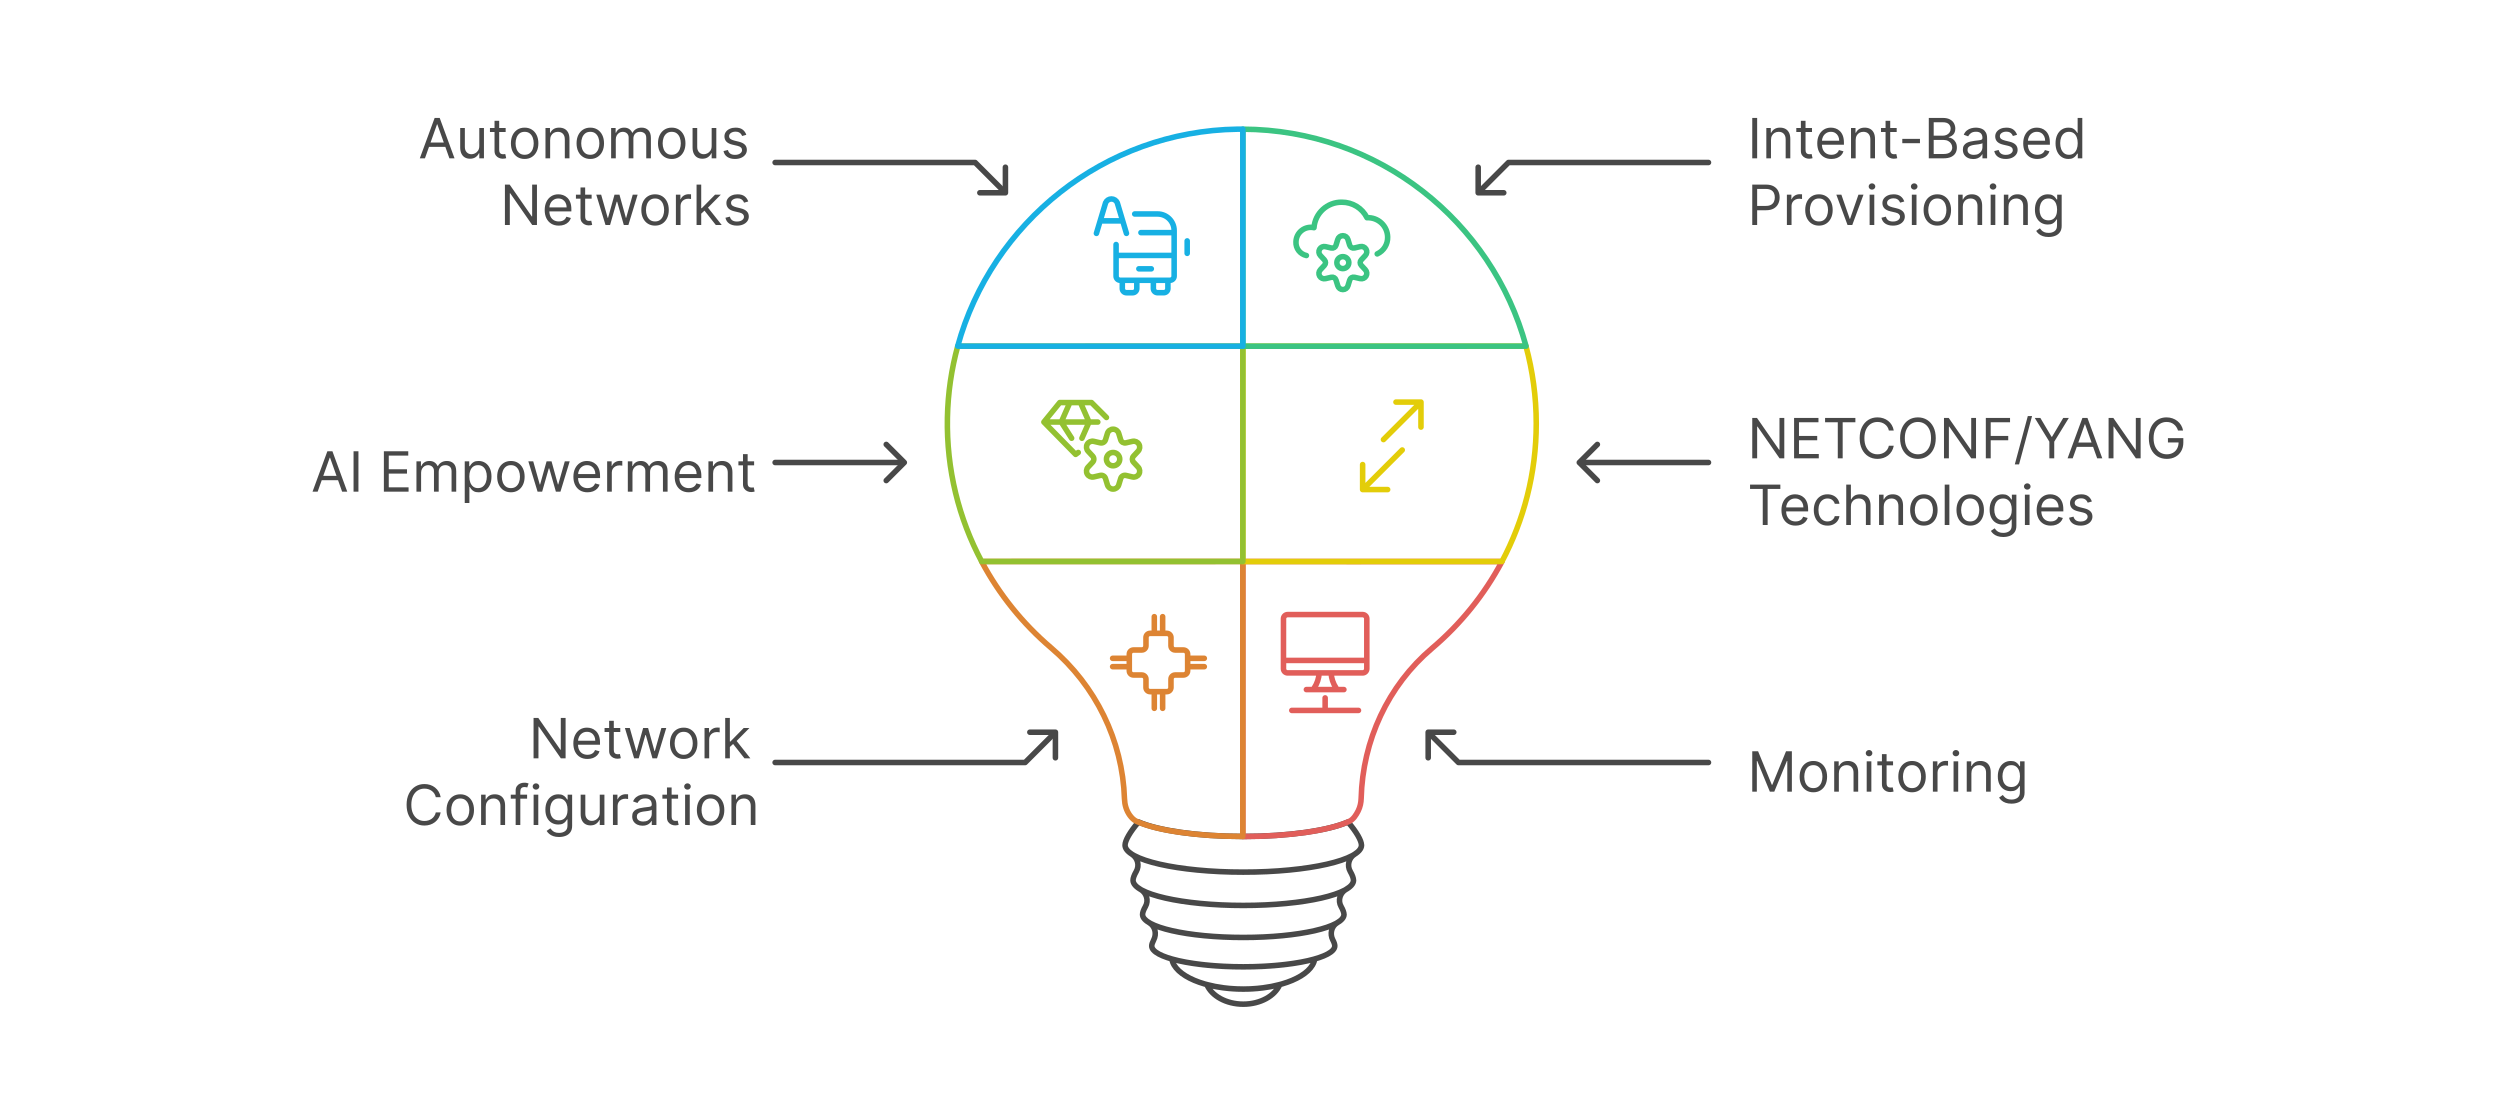 <svg width="900" height="400" viewBox="0 0 900 400" fill="none" xmlns="http://www.w3.org/2000/svg">
<rect width="900" height="400" fill="white"/>
<path d="M114.358 177H112.511L117.852 162.455H119.67L125.011 177H123.165L118.818 164.756H118.705L114.358 177ZM115.04 171.318H122.483V172.881H115.04V171.318ZM129.038 162.455V177H127.277V162.455H129.038ZM138.195 177V162.455H146.973V164.017H139.956V168.932H146.519V170.494H139.956V175.438H147.087V177H138.195ZM149.921 177V166.091H151.54V167.795H151.682C151.909 167.213 152.276 166.761 152.783 166.439C153.29 166.112 153.898 165.949 154.608 165.949C155.328 165.949 155.927 166.112 156.405 166.439C156.888 166.761 157.265 167.213 157.534 167.795H157.648C157.927 167.232 158.346 166.785 158.905 166.453C159.464 166.117 160.134 165.949 160.915 165.949C161.891 165.949 162.688 166.254 163.309 166.865C163.929 167.471 164.239 168.416 164.239 169.699V177H162.563V169.699C162.563 168.894 162.343 168.319 161.902 167.973C161.462 167.627 160.944 167.455 160.347 167.455C159.58 167.455 158.986 167.687 158.564 168.151C158.143 168.61 157.932 169.192 157.932 169.898V177H156.228V169.528C156.228 168.908 156.026 168.409 155.624 168.03C155.221 167.646 154.703 167.455 154.069 167.455C153.633 167.455 153.226 167.571 152.847 167.803C152.473 168.035 152.17 168.357 151.938 168.768C151.711 169.176 151.597 169.647 151.597 170.182V177H149.921ZM167.304 181.091V166.091H168.923V167.824H169.122C169.245 167.634 169.415 167.393 169.633 167.099C169.856 166.801 170.173 166.536 170.585 166.304C171.002 166.067 171.565 165.949 172.275 165.949C173.194 165.949 174.003 166.179 174.704 166.638C175.405 167.097 175.952 167.748 176.345 168.591C176.738 169.434 176.934 170.428 176.934 171.574C176.934 172.729 176.738 173.731 176.345 174.578C175.952 175.421 175.407 176.074 174.711 176.538C174.015 176.998 173.213 177.227 172.304 177.227C171.603 177.227 171.042 177.111 170.62 176.879C170.199 176.643 169.875 176.375 169.647 176.077C169.42 175.774 169.245 175.523 169.122 175.324H168.98V181.091H167.304ZM168.951 171.545C168.951 172.369 169.072 173.096 169.314 173.726C169.555 174.351 169.908 174.841 170.372 175.196C170.836 175.546 171.404 175.722 172.076 175.722C172.777 175.722 173.362 175.537 173.831 175.168C174.304 174.794 174.659 174.292 174.896 173.662C175.137 173.027 175.258 172.322 175.258 171.545C175.258 170.778 175.14 170.087 174.903 169.472C174.671 168.851 174.318 168.361 173.845 168.001C173.376 167.637 172.787 167.455 172.076 167.455C171.395 167.455 170.822 167.627 170.358 167.973C169.894 168.314 169.543 168.792 169.306 169.408C169.07 170.018 168.951 170.731 168.951 171.545ZM183.923 177.227C182.938 177.227 182.074 176.993 181.331 176.524C180.592 176.055 180.014 175.4 179.598 174.557C179.186 173.714 178.98 172.729 178.98 171.602C178.98 170.466 179.186 169.474 179.598 168.626C180.014 167.779 180.592 167.121 181.331 166.652C182.074 166.183 182.938 165.949 183.923 165.949C184.908 165.949 185.77 166.183 186.508 166.652C187.252 167.121 187.829 167.779 188.241 168.626C188.658 169.474 188.866 170.466 188.866 171.602C188.866 172.729 188.658 173.714 188.241 174.557C187.829 175.4 187.252 176.055 186.508 176.524C185.77 176.993 184.908 177.227 183.923 177.227ZM183.923 175.722C184.671 175.722 185.287 175.53 185.77 175.146C186.252 174.763 186.61 174.259 186.842 173.634C187.074 173.009 187.19 172.331 187.19 171.602C187.19 170.873 187.074 170.194 186.842 169.564C186.61 168.934 186.252 168.425 185.77 168.037C185.287 167.649 184.671 167.455 183.923 167.455C183.175 167.455 182.559 167.649 182.076 168.037C181.593 168.425 181.236 168.934 181.004 169.564C180.772 170.194 180.656 170.873 180.656 171.602C180.656 172.331 180.772 173.009 181.004 173.634C181.236 174.259 181.593 174.763 182.076 175.146C182.559 175.53 183.175 175.722 183.923 175.722ZM193.525 177L190.201 166.091H191.963L194.321 174.443H194.434L196.764 166.091H198.554L200.855 174.415H200.968L203.326 166.091H205.088L201.764 177H200.116L197.73 168.619H197.559L195.173 177H193.525ZM211.506 177.227C210.455 177.227 209.549 176.995 208.786 176.531C208.029 176.062 207.444 175.409 207.032 174.571C206.625 173.728 206.421 172.748 206.421 171.631C206.421 170.513 206.625 169.528 207.032 168.676C207.444 167.819 208.017 167.152 208.751 166.673C209.489 166.19 210.351 165.949 211.336 165.949C211.904 165.949 212.465 166.044 213.019 166.233C213.573 166.422 214.077 166.73 214.532 167.156C214.987 167.578 215.349 168.136 215.619 168.832C215.888 169.528 216.023 170.385 216.023 171.403V172.114H207.614V170.665H214.319C214.319 170.049 214.196 169.5 213.95 169.017C213.708 168.534 213.362 168.153 212.913 167.874C212.468 167.594 211.942 167.455 211.336 167.455C210.668 167.455 210.091 167.62 209.603 167.952C209.12 168.278 208.748 168.705 208.488 169.23C208.228 169.756 208.097 170.319 208.097 170.92V171.886C208.097 172.71 208.239 173.409 208.523 173.982C208.812 174.55 209.212 174.983 209.724 175.281C210.235 175.575 210.829 175.722 211.506 175.722C211.947 175.722 212.344 175.66 212.7 175.537C213.059 175.409 213.37 175.22 213.63 174.969C213.89 174.713 214.092 174.396 214.234 174.017L215.853 174.472C215.683 175.021 215.396 175.504 214.994 175.92C214.591 176.332 214.094 176.654 213.502 176.886C212.91 177.114 212.245 177.227 211.506 177.227ZM218.573 177V166.091H220.192V167.739H220.306C220.505 167.199 220.865 166.761 221.386 166.425C221.906 166.089 222.494 165.92 223.147 165.92C223.27 165.92 223.424 165.923 223.609 165.928C223.793 165.932 223.933 165.939 224.028 165.949V167.653C223.971 167.639 223.841 167.618 223.637 167.589C223.438 167.556 223.228 167.54 223.005 167.54C222.475 167.54 222.001 167.651 221.585 167.874C221.173 168.091 220.846 168.394 220.604 168.783C220.368 169.166 220.249 169.604 220.249 170.097V177H218.573ZM226.015 177V166.091H227.634V167.795H227.776C228.003 167.213 228.37 166.761 228.877 166.439C229.383 166.112 229.992 165.949 230.702 165.949C231.422 165.949 232.021 166.112 232.499 166.439C232.982 166.761 233.358 167.213 233.628 167.795H233.742C234.021 167.232 234.44 166.785 234.999 166.453C235.558 166.117 236.228 165.949 237.009 165.949C237.984 165.949 238.782 166.254 239.402 166.865C240.023 167.471 240.333 168.416 240.333 169.699V177H238.657V169.699C238.657 168.894 238.436 168.319 237.996 167.973C237.556 167.627 237.037 167.455 236.441 167.455C235.674 167.455 235.079 167.687 234.658 168.151C234.237 168.61 234.026 169.192 234.026 169.898V177H232.321V169.528C232.321 168.908 232.12 168.409 231.718 168.03C231.315 167.646 230.797 167.455 230.162 167.455C229.727 167.455 229.319 167.571 228.941 167.803C228.567 168.035 228.264 168.357 228.032 168.768C227.804 169.176 227.691 169.647 227.691 170.182V177H226.015ZM247.971 177.227C246.92 177.227 246.013 176.995 245.251 176.531C244.493 176.062 243.909 175.409 243.497 174.571C243.09 173.728 242.886 172.748 242.886 171.631C242.886 170.513 243.09 169.528 243.497 168.676C243.909 167.819 244.482 167.152 245.216 166.673C245.954 166.19 246.816 165.949 247.801 165.949C248.369 165.949 248.93 166.044 249.484 166.233C250.038 166.422 250.542 166.73 250.997 167.156C251.451 167.578 251.814 168.136 252.083 168.832C252.353 169.528 252.488 170.385 252.488 171.403V172.114H244.079V170.665H250.784C250.784 170.049 250.661 169.5 250.414 169.017C250.173 168.534 249.827 168.153 249.377 167.874C248.932 167.594 248.407 167.455 247.801 167.455C247.133 167.455 246.556 167.62 246.068 167.952C245.585 168.278 245.213 168.705 244.953 169.23C244.692 169.756 244.562 170.319 244.562 170.92V171.886C244.562 172.71 244.704 173.409 244.988 173.982C245.277 174.55 245.677 174.983 246.189 175.281C246.7 175.575 247.294 175.722 247.971 175.722C248.412 175.722 248.809 175.66 249.164 175.537C249.524 175.409 249.834 175.22 250.095 174.969C250.355 174.713 250.556 174.396 250.699 174.017L252.318 174.472C252.147 175.021 251.861 175.504 251.458 175.92C251.056 176.332 250.559 176.654 249.967 176.886C249.375 177.114 248.71 177.227 247.971 177.227ZM256.714 170.438V177H255.038V166.091H256.657V167.795H256.799C257.055 167.241 257.443 166.796 257.964 166.46C258.485 166.119 259.157 165.949 259.981 165.949C260.72 165.949 261.366 166.1 261.92 166.403C262.474 166.702 262.905 167.156 263.213 167.767C263.52 168.373 263.674 169.14 263.674 170.068V177H261.998V170.182C261.998 169.325 261.776 168.657 261.331 168.179C260.886 167.696 260.275 167.455 259.498 167.455C258.963 167.455 258.485 167.571 258.064 167.803C257.647 168.035 257.318 168.373 257.076 168.818C256.835 169.263 256.714 169.803 256.714 170.438ZM271.482 166.091V167.511H265.828V166.091H271.482ZM267.476 163.477H269.152V173.875C269.152 174.348 269.221 174.704 269.358 174.94C269.5 175.172 269.68 175.329 269.898 175.409C270.12 175.485 270.355 175.523 270.601 175.523C270.786 175.523 270.937 175.513 271.055 175.494C271.174 175.471 271.268 175.452 271.339 175.438L271.68 176.943C271.567 176.986 271.408 177.028 271.205 177.071C271.001 177.118 270.743 177.142 270.43 177.142C269.957 177.142 269.493 177.04 269.038 176.837C268.589 176.633 268.214 176.323 267.916 175.906C267.623 175.49 267.476 174.964 267.476 174.33V163.477Z" fill="#484848"/>
<path d="M642.345 150.455V165H640.641L632.715 153.58H632.573V165H630.811V150.455H632.516L640.47 161.903H640.612V150.455H642.345ZM645.87 165V150.455H654.648V152.017H647.631V156.932H654.194V158.494H647.631V163.438H654.762V165H645.87ZM657.027 152.017V150.455H667.937V152.017H663.363V165H661.601V152.017H657.027ZM681.754 155H679.993C679.888 154.493 679.706 154.048 679.446 153.665C679.19 153.281 678.878 152.959 678.508 152.699C678.144 152.434 677.739 152.235 677.294 152.102C676.849 151.97 676.385 151.903 675.902 151.903C675.021 151.903 674.223 152.126 673.508 152.571C672.798 153.016 672.232 153.672 671.811 154.538C671.394 155.405 671.186 156.468 671.186 157.727C671.186 158.987 671.394 160.05 671.811 160.916C672.232 161.783 672.798 162.438 673.508 162.884C674.223 163.329 675.021 163.551 675.902 163.551C676.385 163.551 676.849 163.485 677.294 163.352C677.739 163.22 678.144 163.023 678.508 162.763C678.878 162.498 679.19 162.173 679.446 161.79C679.706 161.402 679.888 160.956 679.993 160.455H681.754C681.621 161.198 681.38 161.863 681.03 162.45C680.679 163.037 680.244 163.537 679.723 163.949C679.202 164.356 678.617 164.666 677.968 164.879C677.325 165.092 676.636 165.199 675.902 165.199C674.661 165.199 673.558 164.896 672.592 164.29C671.626 163.684 670.866 162.822 670.312 161.705C669.758 160.587 669.481 159.261 669.481 157.727C669.481 156.193 669.758 154.867 670.312 153.75C670.866 152.633 671.626 151.771 672.592 151.165C673.558 150.559 674.661 150.256 675.902 150.256C676.636 150.256 677.325 150.362 677.968 150.575C678.617 150.788 679.202 151.101 679.723 151.513C680.244 151.92 680.679 152.417 681.03 153.004C681.38 153.587 681.621 154.252 681.754 155ZM696.873 157.727C696.873 159.261 696.596 160.587 696.042 161.705C695.488 162.822 694.728 163.684 693.762 164.29C692.796 164.896 691.693 165.199 690.453 165.199C689.212 165.199 688.109 164.896 687.143 164.29C686.177 163.684 685.417 162.822 684.863 161.705C684.309 160.587 684.032 159.261 684.032 157.727C684.032 156.193 684.309 154.867 684.863 153.75C685.417 152.633 686.177 151.771 687.143 151.165C688.109 150.559 689.212 150.256 690.453 150.256C691.693 150.256 692.796 150.559 693.762 151.165C694.728 151.771 695.488 152.633 696.042 153.75C696.596 154.867 696.873 156.193 696.873 157.727ZM695.168 157.727C695.168 156.468 694.958 155.405 694.536 154.538C694.12 153.672 693.554 153.016 692.839 152.571C692.129 152.126 691.333 151.903 690.453 151.903C689.572 151.903 688.774 152.126 688.059 152.571C687.349 153.016 686.783 153.672 686.362 154.538C685.945 155.405 685.737 156.468 685.737 157.727C685.737 158.987 685.945 160.05 686.362 160.916C686.783 161.783 687.349 162.438 688.059 162.884C688.774 163.329 689.572 163.551 690.453 163.551C691.333 163.551 692.129 163.329 692.839 162.884C693.554 162.438 694.12 161.783 694.536 160.916C694.958 160.05 695.168 158.987 695.168 157.727ZM711.369 150.455V165H709.664L701.738 153.58H701.596V165H699.835V150.455H701.539L709.494 161.903H709.636V150.455H711.369ZM714.893 165V150.455H723.615V152.017H716.655V156.932H722.961V158.494H716.655V165H714.893ZM731.546 149.773L726.859 167.188H725.325L730.012 149.773H731.546ZM732.51 150.455H734.527L738.562 157.244H738.732L742.766 150.455H744.783L739.527 159.006V165H737.766V159.006L732.51 150.455ZM746.173 165H744.327L749.668 150.455H751.486L756.827 165H754.98L750.634 152.756H750.52L746.173 165ZM746.855 159.318H754.298V160.881H746.855V159.318ZM770.627 150.455V165H768.922L760.996 153.58H760.854V165H759.092V150.455H760.797L768.752 161.903H768.894V150.455H770.627ZM784.094 155C783.938 154.522 783.732 154.093 783.476 153.714C783.225 153.331 782.925 153.004 782.574 152.734C782.229 152.464 781.836 152.259 781.395 152.116C780.955 151.974 780.472 151.903 779.946 151.903C779.085 151.903 778.301 152.126 777.596 152.571C776.89 153.016 776.329 153.672 775.912 154.538C775.496 155.405 775.287 156.468 775.287 157.727C775.287 158.987 775.498 160.05 775.919 160.916C776.341 161.783 776.911 162.438 777.631 162.884C778.351 163.329 779.16 163.551 780.06 163.551C780.893 163.551 781.627 163.374 782.262 163.018C782.901 162.659 783.398 162.152 783.753 161.499C784.113 160.84 784.293 160.066 784.293 159.176L784.833 159.29H780.458V157.727H785.998V159.29C785.998 160.488 785.742 161.529 785.231 162.415C784.724 163.3 784.023 163.987 783.128 164.474C782.238 164.957 781.215 165.199 780.06 165.199C778.772 165.199 777.641 164.896 776.665 164.29C775.695 163.684 774.937 162.822 774.392 161.705C773.853 160.587 773.583 159.261 773.583 157.727C773.583 156.577 773.737 155.542 774.044 154.624C774.357 153.7 774.797 152.914 775.366 152.266C775.934 151.617 776.606 151.12 777.383 150.774C778.159 150.429 779.014 150.256 779.946 150.256C780.714 150.256 781.428 150.372 782.091 150.604C782.759 150.831 783.353 151.155 783.874 151.577C784.4 151.993 784.838 152.493 785.188 153.075C785.538 153.653 785.78 154.295 785.912 155H784.094Z" fill="#484848"/>
<path d="M630.016 176.017V174.455H640.925V176.017H636.351V189H634.59V176.017H630.016ZM646.408 189.227C645.357 189.227 644.45 188.995 643.688 188.531C642.93 188.062 642.345 187.409 641.933 186.571C641.526 185.728 641.323 184.748 641.323 183.631C641.323 182.513 641.526 181.528 641.933 180.676C642.345 179.819 642.918 179.152 643.652 178.673C644.391 178.19 645.252 177.949 646.237 177.949C646.805 177.949 647.367 178.044 647.921 178.233C648.475 178.422 648.979 178.73 649.433 179.156C649.888 179.578 650.25 180.136 650.52 180.832C650.79 181.528 650.925 182.385 650.925 183.403V184.114H642.516V182.665H649.22C649.22 182.049 649.097 181.5 648.851 181.017C648.609 180.534 648.264 180.153 647.814 179.874C647.369 179.594 646.843 179.455 646.237 179.455C645.57 179.455 644.992 179.62 644.504 179.952C644.021 180.278 643.65 180.705 643.389 181.23C643.129 181.756 642.999 182.319 642.999 182.92V183.886C642.999 184.71 643.141 185.409 643.425 185.982C643.714 186.55 644.114 186.983 644.625 187.281C645.136 187.575 645.731 187.722 646.408 187.722C646.848 187.722 647.246 187.66 647.601 187.537C647.961 187.409 648.271 187.22 648.531 186.969C648.792 186.713 648.993 186.396 649.135 186.017L650.754 186.472C650.584 187.021 650.297 187.504 649.895 187.92C649.493 188.332 648.995 188.654 648.403 188.886C647.812 189.114 647.146 189.227 646.408 189.227ZM657.906 189.227C656.884 189.227 656.003 188.986 655.264 188.503C654.526 188.02 653.957 187.355 653.56 186.507C653.162 185.66 652.963 184.691 652.963 183.602C652.963 182.494 653.167 181.517 653.574 180.669C653.986 179.817 654.559 179.152 655.293 178.673C656.031 178.19 656.893 177.949 657.878 177.949C658.645 177.949 659.336 178.091 659.952 178.375C660.567 178.659 661.072 179.057 661.465 179.568C661.858 180.08 662.101 180.676 662.196 181.358H660.52C660.392 180.861 660.108 180.42 659.668 180.037C659.232 179.649 658.645 179.455 657.906 179.455C657.253 179.455 656.68 179.625 656.188 179.966C655.7 180.302 655.319 180.778 655.044 181.393C654.774 182.004 654.639 182.722 654.639 183.545C654.639 184.388 654.772 185.122 655.037 185.747C655.307 186.372 655.686 186.857 656.173 187.203C656.666 187.549 657.243 187.722 657.906 187.722C658.342 187.722 658.737 187.646 659.092 187.494C659.448 187.343 659.748 187.125 659.994 186.841C660.241 186.557 660.416 186.216 660.52 185.818H662.196C662.101 186.462 661.867 187.042 661.493 187.558C661.124 188.07 660.634 188.477 660.023 188.78C659.417 189.078 658.711 189.227 657.906 189.227ZM666.323 182.438V189H664.646V174.455H666.323V179.795H666.465C666.72 179.232 667.104 178.785 667.615 178.453C668.131 178.117 668.818 177.949 669.675 177.949C670.418 177.949 671.069 178.098 671.628 178.396C672.187 178.69 672.62 179.142 672.928 179.753C673.24 180.359 673.396 181.131 673.396 182.068V189H671.72V182.182C671.72 181.315 671.495 180.645 671.046 180.172C670.6 179.694 669.983 179.455 669.192 179.455C668.643 179.455 668.15 179.571 667.715 179.803C667.284 180.035 666.943 180.373 666.692 180.818C666.446 181.263 666.323 181.803 666.323 182.438ZM678.139 182.438V189H676.463V178.091H678.082V179.795H678.224C678.48 179.241 678.868 178.796 679.389 178.46C679.91 178.119 680.582 177.949 681.406 177.949C682.145 177.949 682.791 178.1 683.345 178.403C683.899 178.702 684.33 179.156 684.638 179.767C684.945 180.373 685.099 181.14 685.099 182.068V189H683.423V182.182C683.423 181.325 683.2 180.657 682.755 180.179C682.31 179.696 681.7 179.455 680.923 179.455C680.388 179.455 679.91 179.571 679.488 179.803C679.072 180.035 678.743 180.373 678.501 180.818C678.26 181.263 678.139 181.803 678.139 182.438ZM692.594 189.227C691.609 189.227 690.745 188.993 690.002 188.524C689.263 188.055 688.685 187.4 688.269 186.557C687.857 185.714 687.651 184.729 687.651 183.602C687.651 182.466 687.857 181.474 688.269 180.626C688.685 179.779 689.263 179.121 690.002 178.652C690.745 178.183 691.609 177.949 692.594 177.949C693.579 177.949 694.44 178.183 695.179 178.652C695.922 179.121 696.5 179.779 696.912 180.626C697.329 181.474 697.537 182.466 697.537 183.602C697.537 184.729 697.329 185.714 696.912 186.557C696.5 187.4 695.922 188.055 695.179 188.524C694.44 188.993 693.579 189.227 692.594 189.227ZM692.594 187.722C693.342 187.722 693.957 187.53 694.44 187.146C694.923 186.763 695.281 186.259 695.513 185.634C695.745 185.009 695.861 184.331 695.861 183.602C695.861 182.873 695.745 182.194 695.513 181.564C695.281 180.934 694.923 180.425 694.44 180.037C693.957 179.649 693.342 179.455 692.594 179.455C691.846 179.455 691.23 179.649 690.747 180.037C690.264 180.425 689.907 180.934 689.675 181.564C689.443 182.194 689.327 182.873 689.327 183.602C689.327 184.331 689.443 185.009 689.675 185.634C689.907 186.259 690.264 186.763 690.747 187.146C691.23 187.53 691.846 187.722 692.594 187.722ZM701.772 174.455V189H700.096V174.455H701.772ZM709.274 189.227C708.289 189.227 707.425 188.993 706.681 188.524C705.943 188.055 705.365 187.4 704.948 186.557C704.536 185.714 704.33 184.729 704.33 183.602C704.33 182.466 704.536 181.474 704.948 180.626C705.365 179.779 705.943 179.121 706.681 178.652C707.425 178.183 708.289 177.949 709.274 177.949C710.258 177.949 711.12 178.183 711.859 178.652C712.602 179.121 713.18 179.779 713.592 180.626C714.008 181.474 714.217 182.466 714.217 183.602C714.217 184.729 714.008 185.714 713.592 186.557C713.18 187.4 712.602 188.055 711.859 188.524C711.12 188.993 710.258 189.227 709.274 189.227ZM709.274 187.722C710.022 187.722 710.637 187.53 711.12 187.146C711.603 186.763 711.961 186.259 712.193 185.634C712.425 185.009 712.541 184.331 712.541 183.602C712.541 182.873 712.425 182.194 712.193 181.564C711.961 180.934 711.603 180.425 711.12 180.037C710.637 179.649 710.022 179.455 709.274 179.455C708.525 179.455 707.91 179.649 707.427 180.037C706.944 180.425 706.586 180.934 706.354 181.564C706.122 182.194 706.006 182.873 706.006 183.602C706.006 184.331 706.122 185.009 706.354 185.634C706.586 186.259 706.944 186.763 707.427 187.146C707.91 187.53 708.525 187.722 709.274 187.722ZM721.179 193.318C720.369 193.318 719.673 193.214 719.091 193.006C718.508 192.802 718.023 192.532 717.635 192.196C717.251 191.865 716.946 191.509 716.718 191.131L718.054 190.193C718.205 190.392 718.397 190.619 718.629 190.875C718.861 191.135 719.178 191.36 719.581 191.55C719.988 191.744 720.521 191.841 721.179 191.841C722.059 191.841 722.786 191.628 723.359 191.202C723.932 190.776 724.218 190.108 724.218 189.199V186.983H724.076C723.953 187.182 723.778 187.428 723.551 187.722C723.328 188.01 723.006 188.268 722.585 188.496C722.168 188.718 721.605 188.83 720.895 188.83C720.014 188.83 719.223 188.621 718.522 188.205C717.826 187.788 717.275 187.182 716.868 186.386C716.465 185.591 716.264 184.625 716.264 183.489C716.264 182.371 716.46 181.398 716.853 180.57C717.246 179.736 717.793 179.092 718.494 178.638C719.195 178.179 720.004 177.949 720.923 177.949C721.633 177.949 722.197 178.067 722.613 178.304C723.035 178.536 723.357 178.801 723.579 179.099C723.807 179.393 723.982 179.634 724.105 179.824H724.275V178.091H725.895V189.312C725.895 190.25 725.682 191.012 725.255 191.599C724.834 192.191 724.266 192.625 723.551 192.899C722.841 193.179 722.05 193.318 721.179 193.318ZM721.122 187.324C721.794 187.324 722.362 187.17 722.826 186.862C723.29 186.554 723.643 186.112 723.885 185.534C724.126 184.956 724.247 184.265 724.247 183.46C724.247 182.674 724.129 181.981 723.892 181.379C723.655 180.778 723.305 180.307 722.841 179.966C722.377 179.625 721.804 179.455 721.122 179.455C720.412 179.455 719.82 179.634 719.346 179.994C718.878 180.354 718.525 180.837 718.288 181.443C718.056 182.049 717.94 182.722 717.94 183.46C717.94 184.218 718.058 184.888 718.295 185.47C718.537 186.048 718.892 186.502 719.361 186.834C719.834 187.161 720.421 187.324 721.122 187.324ZM728.963 189V178.091H730.639V189H728.963ZM729.815 176.273C729.488 176.273 729.207 176.161 728.97 175.939C728.738 175.716 728.622 175.449 728.622 175.136C728.622 174.824 728.738 174.556 728.97 174.334C729.207 174.111 729.488 174 729.815 174C730.142 174 730.421 174.111 730.653 174.334C730.89 174.556 731.008 174.824 731.008 175.136C731.008 175.449 730.89 175.716 730.653 175.939C730.421 176.161 730.142 176.273 729.815 176.273ZM738.283 189.227C737.232 189.227 736.325 188.995 735.563 188.531C734.805 188.062 734.22 187.409 733.808 186.571C733.401 185.728 733.198 184.748 733.198 183.631C733.198 182.513 733.401 181.528 733.808 180.676C734.22 179.819 734.793 179.152 735.527 178.673C736.266 178.19 737.127 177.949 738.112 177.949C738.68 177.949 739.242 178.044 739.796 178.233C740.35 178.422 740.854 178.73 741.308 179.156C741.763 179.578 742.125 180.136 742.395 180.832C742.665 181.528 742.8 182.385 742.8 183.403V184.114H734.391V182.665H741.095C741.095 182.049 740.972 181.5 740.726 181.017C740.484 180.534 740.139 180.153 739.689 179.874C739.244 179.594 738.718 179.455 738.112 179.455C737.445 179.455 736.867 179.62 736.379 179.952C735.896 180.278 735.525 180.705 735.264 181.23C735.004 181.756 734.874 182.319 734.874 182.92V183.886C734.874 184.71 735.016 185.409 735.3 185.982C735.589 186.55 735.989 186.983 736.5 187.281C737.011 187.575 737.606 187.722 738.283 187.722C738.723 187.722 739.121 187.66 739.476 187.537C739.836 187.409 740.146 187.22 740.406 186.969C740.667 186.713 740.868 186.396 741.01 186.017L742.629 186.472C742.459 187.021 742.172 187.504 741.77 187.92C741.368 188.332 740.87 188.654 740.278 188.886C739.687 189.114 739.021 189.227 738.283 189.227ZM753.077 180.534L751.571 180.96C751.476 180.709 751.337 180.465 751.152 180.229C750.972 179.987 750.726 179.788 750.413 179.632C750.101 179.476 749.701 179.398 749.213 179.398C748.546 179.398 747.989 179.552 747.544 179.859C747.104 180.162 746.884 180.548 746.884 181.017C746.884 181.434 747.035 181.763 747.338 182.004C747.641 182.246 748.115 182.447 748.759 182.608L750.378 183.006C751.353 183.242 752.08 183.605 752.558 184.092C753.037 184.575 753.276 185.198 753.276 185.96C753.276 186.585 753.096 187.144 752.736 187.636C752.381 188.129 751.884 188.517 751.244 188.801C750.605 189.085 749.862 189.227 749.014 189.227C747.902 189.227 746.981 188.986 746.252 188.503C745.522 188.02 745.061 187.314 744.867 186.386L746.457 185.989C746.609 186.576 746.895 187.016 747.317 187.31C747.743 187.603 748.299 187.75 748.986 187.75C749.767 187.75 750.387 187.584 750.847 187.253C751.311 186.917 751.543 186.514 751.543 186.045C751.543 185.667 751.41 185.349 751.145 185.094C750.88 184.833 750.473 184.639 749.923 184.511L748.105 184.085C747.106 183.848 746.372 183.482 745.903 182.984C745.439 182.482 745.207 181.855 745.207 181.102C745.207 180.487 745.38 179.942 745.726 179.469C746.076 178.995 746.552 178.624 747.153 178.354C747.76 178.084 748.446 177.949 749.213 177.949C750.293 177.949 751.14 178.186 751.756 178.659C752.376 179.133 752.816 179.758 753.077 180.534Z" fill="#484848"/>
<path d="M152.978 57H151.131L156.472 42.455H158.291L163.631 57H161.785L157.438 44.756H157.325L152.978 57ZM153.66 51.318H161.103V52.881H153.66V51.318ZM172.545 52.54V46.091H174.221V57H172.545V55.153H172.431C172.176 55.707 171.778 56.178 171.238 56.567C170.698 56.95 170.016 57.142 169.193 57.142C168.511 57.142 167.905 56.993 167.374 56.695C166.844 56.392 166.427 55.937 166.124 55.331C165.821 54.72 165.67 53.951 165.67 53.023V46.091H167.346V52.909C167.346 53.705 167.569 54.339 168.014 54.812C168.463 55.286 169.036 55.523 169.732 55.523C170.149 55.523 170.573 55.416 171.004 55.203C171.439 54.99 171.804 54.663 172.097 54.223C172.396 53.783 172.545 53.222 172.545 52.54ZM182.035 46.091V47.511H176.382V46.091H182.035ZM178.03 43.477H179.706V53.875C179.706 54.349 179.774 54.704 179.912 54.94C180.054 55.172 180.234 55.329 180.451 55.409C180.674 55.485 180.908 55.523 181.155 55.523C181.339 55.523 181.491 55.513 181.609 55.494C181.727 55.471 181.822 55.452 181.893 55.438L182.234 56.943C182.12 56.986 181.962 57.028 181.758 57.071C181.555 57.118 181.297 57.142 180.984 57.142C180.511 57.142 180.047 57.04 179.592 56.837C179.142 56.633 178.768 56.323 178.47 55.906C178.176 55.49 178.03 54.964 178.03 54.33V43.477ZM188.871 57.227C187.886 57.227 187.022 56.993 186.279 56.524C185.54 56.055 184.963 55.4 184.546 54.557C184.134 53.714 183.928 52.729 183.928 51.602C183.928 50.466 184.134 49.474 184.546 48.626C184.963 47.779 185.54 47.121 186.279 46.652C187.022 46.183 187.886 45.949 188.871 45.949C189.856 45.949 190.718 46.183 191.456 46.652C192.2 47.121 192.777 47.779 193.189 48.626C193.606 49.474 193.814 50.466 193.814 51.602C193.814 52.729 193.606 53.714 193.189 54.557C192.777 55.4 192.2 56.055 191.456 56.524C190.718 56.993 189.856 57.227 188.871 57.227ZM188.871 55.722C189.619 55.722 190.235 55.53 190.718 55.146C191.201 54.763 191.558 54.258 191.79 53.633C192.022 53.008 192.138 52.331 192.138 51.602C192.138 50.873 192.022 50.194 191.79 49.564C191.558 48.934 191.201 48.425 190.718 48.037C190.235 47.649 189.619 47.455 188.871 47.455C188.123 47.455 187.508 47.649 187.025 48.037C186.542 48.425 186.184 48.934 185.952 49.564C185.72 50.194 185.604 50.873 185.604 51.602C185.604 52.331 185.72 53.008 185.952 53.633C186.184 54.258 186.542 54.763 187.025 55.146C187.508 55.53 188.123 55.722 188.871 55.722ZM198.049 50.438V57H196.373V46.091H197.992V47.795H198.134C198.39 47.242 198.778 46.796 199.299 46.46C199.82 46.119 200.492 45.949 201.316 45.949C202.055 45.949 202.701 46.1 203.255 46.403C203.809 46.702 204.24 47.156 204.548 47.767C204.855 48.373 205.009 49.14 205.009 50.068V57H203.333V50.182C203.333 49.325 203.111 48.657 202.666 48.179C202.22 47.696 201.61 47.455 200.833 47.455C200.298 47.455 199.82 47.571 199.399 47.803C198.982 48.035 198.653 48.373 198.411 48.818C198.17 49.263 198.049 49.803 198.049 50.438ZM212.504 57.227C211.519 57.227 210.655 56.993 209.912 56.524C209.173 56.055 208.595 55.4 208.179 54.557C207.767 53.714 207.561 52.729 207.561 51.602C207.561 50.466 207.767 49.474 208.179 48.626C208.595 47.779 209.173 47.121 209.912 46.652C210.655 46.183 211.519 45.949 212.504 45.949C213.489 45.949 214.351 46.183 215.089 46.652C215.833 47.121 216.41 47.779 216.822 48.626C217.239 49.474 217.447 50.466 217.447 51.602C217.447 52.729 217.239 53.714 216.822 54.557C216.41 55.4 215.833 56.055 215.089 56.524C214.351 56.993 213.489 57.227 212.504 57.227ZM212.504 55.722C213.252 55.722 213.868 55.53 214.351 55.146C214.834 54.763 215.191 54.258 215.423 53.633C215.655 53.008 215.771 52.331 215.771 51.602C215.771 50.873 215.655 50.194 215.423 49.564C215.191 48.934 214.834 48.425 214.351 48.037C213.868 47.649 213.252 47.455 212.504 47.455C211.756 47.455 211.14 47.649 210.657 48.037C210.174 48.425 209.817 48.934 209.585 49.564C209.353 50.194 209.237 50.873 209.237 51.602C209.237 52.331 209.353 53.008 209.585 53.633C209.817 54.258 210.174 54.763 210.657 55.146C211.14 55.53 211.756 55.722 212.504 55.722ZM220.006 57V46.091H221.625V47.795H221.767C221.994 47.213 222.361 46.761 222.868 46.439C223.375 46.112 223.983 45.949 224.693 45.949C225.413 45.949 226.012 46.112 226.49 46.439C226.973 46.761 227.35 47.213 227.619 47.795H227.733C228.012 47.232 228.431 46.785 228.99 46.453C229.549 46.117 230.219 45.949 231 45.949C231.975 45.949 232.773 46.254 233.394 46.865C234.014 47.471 234.324 48.416 234.324 49.699V57H232.648V49.699C232.648 48.894 232.428 48.319 231.987 47.973C231.547 47.627 231.028 47.455 230.432 47.455C229.665 47.455 229.071 47.687 228.649 48.151C228.228 48.61 228.017 49.192 228.017 49.898V57H226.313V49.528C226.313 48.908 226.111 48.409 225.709 48.03C225.306 47.646 224.788 47.455 224.153 47.455C223.718 47.455 223.311 47.571 222.932 47.803C222.558 48.035 222.255 48.356 222.023 48.769C221.796 49.176 221.682 49.647 221.682 50.182V57H220.006ZM241.82 57.227C240.836 57.227 239.971 56.993 239.228 56.524C238.489 56.055 237.912 55.4 237.495 54.557C237.083 53.714 236.877 52.729 236.877 51.602C236.877 50.466 237.083 49.474 237.495 48.626C237.912 47.779 238.489 47.121 239.228 46.652C239.971 46.183 240.836 45.949 241.82 45.949C242.805 45.949 243.667 46.183 244.406 46.652C245.149 47.121 245.727 47.779 246.139 48.626C246.555 49.474 246.764 50.466 246.764 51.602C246.764 52.729 246.555 53.714 246.139 54.557C245.727 55.4 245.149 56.055 244.406 56.524C243.667 56.993 242.805 57.227 241.82 57.227ZM241.82 55.722C242.569 55.722 243.184 55.53 243.667 55.146C244.15 54.763 244.507 54.258 244.739 53.633C244.971 53.008 245.087 52.331 245.087 51.602C245.087 50.873 244.971 50.194 244.739 49.564C244.507 48.934 244.15 48.425 243.667 48.037C243.184 47.649 242.569 47.455 241.82 47.455C241.072 47.455 240.457 47.649 239.974 48.037C239.491 48.425 239.133 48.934 238.901 49.564C238.669 50.194 238.553 50.873 238.553 51.602C238.553 52.331 238.669 53.008 238.901 53.633C239.133 54.258 239.491 54.763 239.974 55.146C240.457 55.53 241.072 55.722 241.82 55.722ZM256.197 52.54V46.091H257.873V57H256.197V55.153H256.084C255.828 55.707 255.43 56.178 254.89 56.567C254.351 56.95 253.669 57.142 252.845 57.142C252.163 57.142 251.557 56.993 251.027 56.695C250.496 56.392 250.08 55.937 249.777 55.331C249.474 54.72 249.322 53.951 249.322 53.023V46.091H250.998V52.909C250.998 53.705 251.221 54.339 251.666 54.812C252.116 55.286 252.689 55.523 253.385 55.523C253.801 55.523 254.225 55.416 254.656 55.203C255.092 54.99 255.456 54.663 255.75 54.223C256.048 53.783 256.197 53.222 256.197 52.54ZM268.671 48.534L267.165 48.96C267.07 48.709 266.93 48.465 266.746 48.229C266.566 47.987 266.32 47.788 266.007 47.632C265.695 47.476 265.295 47.398 264.807 47.398C264.139 47.398 263.583 47.552 263.138 47.859C262.698 48.162 262.477 48.548 262.477 49.017C262.477 49.434 262.629 49.763 262.932 50.004C263.235 50.246 263.708 50.447 264.352 50.608L265.972 51.006C266.947 51.242 267.674 51.605 268.152 52.092C268.63 52.575 268.869 53.198 268.869 53.96C268.869 54.585 268.689 55.144 268.33 55.636C267.975 56.129 267.477 56.517 266.838 56.801C266.199 57.085 265.456 57.227 264.608 57.227C263.495 57.227 262.574 56.986 261.845 56.503C261.116 56.02 260.654 55.314 260.46 54.386L262.051 53.989C262.203 54.576 262.489 55.016 262.911 55.31C263.337 55.603 263.893 55.75 264.58 55.75C265.361 55.75 265.981 55.584 266.44 55.253C266.904 54.917 267.136 54.514 267.136 54.045C267.136 53.667 267.004 53.349 266.739 53.094C266.474 52.833 266.066 52.639 265.517 52.511L263.699 52.085C262.7 51.849 261.966 51.481 261.497 50.984C261.033 50.483 260.801 49.855 260.801 49.102C260.801 48.487 260.974 47.942 261.32 47.469C261.67 46.995 262.146 46.624 262.747 46.354C263.353 46.084 264.04 45.949 264.807 45.949C265.886 45.949 266.734 46.186 267.35 46.659C267.97 47.133 268.41 47.758 268.671 48.534Z" fill="#484848"/>
<path d="M193.305 66.454V81H191.601L183.675 69.579H183.532V81H181.771V66.454H183.476L191.43 77.903H191.572V66.454H193.305ZM201.176 81.227C200.125 81.227 199.218 80.995 198.456 80.531C197.699 80.062 197.114 79.409 196.702 78.571C196.295 77.728 196.091 76.748 196.091 75.631C196.091 74.513 196.295 73.528 196.702 72.676C197.114 71.819 197.687 71.151 198.421 70.673C199.159 70.19 200.021 69.949 201.006 69.949C201.574 69.949 202.135 70.044 202.689 70.233C203.243 70.422 203.747 70.73 204.202 71.156C204.656 71.578 205.019 72.136 205.289 72.832C205.558 73.528 205.693 74.385 205.693 75.403V76.114H197.284V74.665H203.989C203.989 74.049 203.866 73.5 203.619 73.017C203.378 72.534 203.032 72.153 202.583 71.874C202.137 71.594 201.612 71.454 201.006 71.454C200.338 71.454 199.761 71.62 199.273 71.952C198.79 72.278 198.418 72.704 198.158 73.23C197.897 73.756 197.767 74.319 197.767 74.921V75.886C197.767 76.71 197.909 77.409 198.193 77.981C198.482 78.55 198.882 78.983 199.394 79.281C199.905 79.575 200.499 79.722 201.176 79.722C201.617 79.722 202.014 79.66 202.369 79.537C202.729 79.409 203.039 79.22 203.3 78.969C203.56 78.713 203.762 78.396 203.904 78.017L205.523 78.472C205.352 79.021 205.066 79.504 204.664 79.921C204.261 80.332 203.764 80.654 203.172 80.886C202.58 81.114 201.915 81.227 201.176 81.227ZM212.987 70.091V71.511H207.334V70.091H212.987ZM208.982 67.477H210.658V77.875C210.658 78.349 210.727 78.704 210.864 78.94C211.006 79.172 211.186 79.329 211.404 79.409C211.626 79.485 211.86 79.523 212.107 79.523C212.291 79.523 212.443 79.513 212.561 79.494C212.68 79.471 212.774 79.452 212.845 79.438L213.186 80.943C213.073 80.986 212.914 81.028 212.71 81.071C212.507 81.118 212.249 81.142 211.936 81.142C211.463 81.142 210.999 81.04 210.544 80.837C210.094 80.633 209.72 80.323 209.422 79.906C209.128 79.49 208.982 78.964 208.982 78.329V67.477ZM217.98 81L214.656 70.091H216.418L218.776 78.443H218.889L221.219 70.091H223.009L225.31 78.415H225.423L227.781 70.091H229.543L226.219 81H224.571L222.185 72.619H222.014L219.628 81H217.98ZM235.819 81.227C234.835 81.227 233.97 80.993 233.227 80.524C232.488 80.055 231.911 79.4 231.494 78.557C231.082 77.714 230.876 76.729 230.876 75.602C230.876 74.466 231.082 73.474 231.494 72.626C231.911 71.779 232.488 71.121 233.227 70.652C233.97 70.183 234.835 69.949 235.819 69.949C236.804 69.949 237.666 70.183 238.405 70.652C239.148 71.121 239.726 71.779 240.138 72.626C240.554 73.474 240.763 74.466 240.763 75.602C240.763 76.729 240.554 77.714 240.138 78.557C239.726 79.4 239.148 80.055 238.405 80.524C237.666 80.993 236.804 81.227 235.819 81.227ZM235.819 79.722C236.568 79.722 237.183 79.53 237.666 79.146C238.149 78.763 238.506 78.258 238.738 77.633C238.97 77.008 239.086 76.331 239.086 75.602C239.086 74.873 238.97 74.194 238.738 73.564C238.506 72.934 238.149 72.425 237.666 72.037C237.183 71.649 236.568 71.454 235.819 71.454C235.071 71.454 234.456 71.649 233.973 72.037C233.49 72.425 233.132 72.934 232.9 73.564C232.668 74.194 232.552 74.873 232.552 75.602C232.552 76.331 232.668 77.008 232.9 77.633C233.132 78.258 233.49 78.763 233.973 79.146C234.456 79.53 235.071 79.722 235.819 79.722ZM243.321 81V70.091H244.941V71.739H245.054C245.253 71.199 245.613 70.761 246.134 70.425C246.655 70.088 247.242 69.921 247.895 69.921C248.018 69.921 248.172 69.923 248.357 69.928C248.541 69.932 248.681 69.939 248.776 69.949V71.653C248.719 71.639 248.589 71.618 248.385 71.59C248.186 71.556 247.976 71.54 247.753 71.54C247.223 71.54 246.749 71.651 246.333 71.874C245.921 72.091 245.594 72.394 245.352 72.783C245.116 73.166 244.997 73.604 244.997 74.097V81H243.321ZM252.325 77.023L252.297 74.949H252.638L257.41 70.091H259.484L254.399 75.233H254.257L252.325 77.023ZM250.763 81V66.454H252.439V81H250.763ZM257.694 81L253.433 75.602L254.626 74.438L259.825 81H257.694ZM269.369 72.534L267.863 72.96C267.768 72.709 267.629 72.465 267.444 72.229C267.264 71.987 267.018 71.788 266.705 71.632C266.393 71.476 265.993 71.398 265.505 71.398C264.838 71.398 264.281 71.552 263.836 71.859C263.396 72.162 263.176 72.548 263.176 73.017C263.176 73.434 263.327 73.763 263.63 74.004C263.933 74.246 264.407 74.447 265.051 74.608L266.67 75.006C267.645 75.242 268.372 75.605 268.85 76.092C269.329 76.575 269.568 77.198 269.568 77.96C269.568 78.585 269.388 79.144 269.028 79.636C268.673 80.129 268.176 80.517 267.536 80.801C266.897 81.085 266.154 81.227 265.306 81.227C264.194 81.227 263.273 80.986 262.544 80.503C261.814 80.02 261.353 79.314 261.159 78.386L262.749 77.989C262.901 78.576 263.187 79.016 263.609 79.31C264.035 79.603 264.591 79.75 265.278 79.75C266.059 79.75 266.679 79.584 267.139 79.253C267.603 78.917 267.835 78.514 267.835 78.046C267.835 77.667 267.702 77.349 267.437 77.094C267.172 76.833 266.765 76.639 266.215 76.511L264.397 76.085C263.398 75.849 262.664 75.481 262.195 74.984C261.731 74.483 261.499 73.855 261.499 73.102C261.499 72.487 261.672 71.942 262.018 71.469C262.368 70.995 262.844 70.624 263.445 70.354C264.052 70.084 264.738 69.949 265.505 69.949C266.585 69.949 267.432 70.186 268.048 70.659C268.668 71.133 269.108 71.758 269.369 72.534Z" fill="#484848"/>
<path d="M203.615 258.455V273H201.91L193.984 261.58H193.842V273H192.081V258.455H193.785L201.74 269.903H201.882V258.455H203.615ZM211.486 273.227C210.435 273.227 209.528 272.995 208.766 272.531C208.008 272.062 207.423 271.409 207.011 270.571C206.604 269.728 206.401 268.748 206.401 267.631C206.401 266.513 206.604 265.528 207.011 264.676C207.423 263.819 207.996 263.152 208.73 262.673C209.469 262.19 210.331 261.949 211.315 261.949C211.884 261.949 212.445 262.044 212.999 262.233C213.553 262.422 214.057 262.73 214.511 263.156C214.966 263.578 215.328 264.136 215.598 264.832C215.868 265.528 216.003 266.385 216.003 267.403V268.114H207.594V266.665H214.298C214.298 266.049 214.175 265.5 213.929 265.017C213.688 264.534 213.342 264.153 212.892 263.874C212.447 263.594 211.921 263.455 211.315 263.455C210.648 263.455 210.07 263.62 209.582 263.952C209.1 264.278 208.728 264.705 208.467 265.23C208.207 265.756 208.077 266.319 208.077 266.92V267.886C208.077 268.71 208.219 269.409 208.503 269.982C208.792 270.55 209.192 270.983 209.703 271.281C210.215 271.575 210.809 271.722 211.486 271.722C211.926 271.722 212.324 271.66 212.679 271.537C213.039 271.409 213.349 271.22 213.609 270.969C213.87 270.713 214.071 270.396 214.213 270.017L215.832 270.472C215.662 271.021 215.376 271.504 214.973 271.92C214.571 272.332 214.073 272.654 213.482 272.886C212.89 273.114 212.225 273.227 211.486 273.227ZM223.297 262.091V263.511H217.644V262.091H223.297ZM219.291 259.477H220.967V269.875C220.967 270.348 221.036 270.704 221.173 270.94C221.315 271.172 221.495 271.329 221.713 271.409C221.936 271.485 222.17 271.523 222.416 271.523C222.601 271.523 222.752 271.513 222.871 271.494C222.989 271.471 223.084 271.452 223.155 271.438L223.496 272.943C223.382 272.986 223.224 273.028 223.02 273.071C222.816 273.118 222.558 273.142 222.246 273.142C221.772 273.142 221.308 273.04 220.854 272.837C220.404 272.633 220.03 272.323 219.732 271.906C219.438 271.49 219.291 270.964 219.291 270.33V259.477ZM228.29 273L224.966 262.091H226.727L229.085 270.443H229.199L231.528 262.091H233.318L235.619 270.415H235.733L238.091 262.091H239.852L236.528 273H234.881L232.494 264.619H232.324L229.938 273H228.29ZM246.129 273.227C245.144 273.227 244.28 272.993 243.537 272.524C242.798 272.055 242.22 271.4 241.804 270.557C241.392 269.714 241.186 268.729 241.186 267.602C241.186 266.466 241.392 265.474 241.804 264.626C242.22 263.779 242.798 263.121 243.537 262.652C244.28 262.183 245.144 261.949 246.129 261.949C247.114 261.949 247.976 262.183 248.714 262.652C249.458 263.121 250.035 263.779 250.447 264.626C250.864 265.474 251.072 266.466 251.072 267.602C251.072 268.729 250.864 269.714 250.447 270.557C250.035 271.4 249.458 272.055 248.714 272.524C247.976 272.993 247.114 273.227 246.129 273.227ZM246.129 271.722C246.877 271.722 247.493 271.53 247.976 271.146C248.459 270.763 248.816 270.259 249.048 269.634C249.28 269.009 249.396 268.331 249.396 267.602C249.396 266.873 249.28 266.194 249.048 265.564C248.816 264.934 248.459 264.425 247.976 264.037C247.493 263.649 246.877 263.455 246.129 263.455C245.381 263.455 244.765 263.649 244.282 264.037C243.799 264.425 243.442 264.934 243.21 265.564C242.978 266.194 242.862 266.873 242.862 267.602C242.862 268.331 242.978 269.009 243.21 269.634C243.442 270.259 243.799 270.763 244.282 271.146C244.765 271.53 245.381 271.722 246.129 271.722ZM253.631 273V262.091H255.25V263.739H255.364C255.563 263.199 255.922 262.761 256.443 262.425C256.964 262.089 257.551 261.92 258.205 261.92C258.328 261.92 258.482 261.923 258.666 261.928C258.851 261.932 258.991 261.939 259.085 261.949V263.653C259.028 263.639 258.898 263.618 258.695 263.589C258.496 263.556 258.285 263.54 258.063 263.54C257.532 263.54 257.059 263.651 256.642 263.874C256.23 264.091 255.903 264.394 255.662 264.783C255.425 265.166 255.307 265.604 255.307 266.097V273H253.631ZM262.635 269.023L262.606 266.949H262.947L267.72 262.091H269.794L264.709 267.233H264.566L262.635 269.023ZM261.072 273V258.455H262.748V273H261.072ZM268.004 273L263.743 267.602L264.936 266.438L270.135 273H268.004Z" fill="#484848"/>
<path d="M158.646 287H156.884C156.78 286.493 156.598 286.048 156.337 285.665C156.082 285.281 155.769 284.959 155.4 284.699C155.035 284.434 154.63 284.235 154.185 284.102C153.74 283.97 153.276 283.903 152.793 283.903C151.913 283.903 151.115 284.126 150.4 284.571C149.69 285.016 149.124 285.672 148.702 286.538C148.286 287.405 148.077 288.468 148.077 289.727C148.077 290.987 148.286 292.05 148.702 292.916C149.124 293.783 149.69 294.438 150.4 294.884C151.115 295.329 151.913 295.551 152.793 295.551C153.276 295.551 153.74 295.485 154.185 295.352C154.63 295.22 155.035 295.023 155.4 294.763C155.769 294.498 156.082 294.173 156.337 293.79C156.598 293.402 156.78 292.956 156.884 292.455H158.646C158.513 293.198 158.272 293.863 157.921 294.45C157.571 295.037 157.135 295.537 156.614 295.949C156.094 296.356 155.509 296.666 154.86 296.879C154.216 297.092 153.527 297.199 152.793 297.199C151.553 297.199 150.45 296.896 149.484 296.29C148.518 295.684 147.758 294.822 147.204 293.705C146.65 292.587 146.373 291.261 146.373 289.727C146.373 288.193 146.65 286.867 147.204 285.75C147.758 284.633 148.518 283.771 149.484 283.165C150.45 282.559 151.553 282.256 152.793 282.256C153.527 282.256 154.216 282.362 154.86 282.575C155.509 282.788 156.094 283.101 156.614 283.513C157.135 283.92 157.571 284.417 157.921 285.004C158.272 285.587 158.513 286.252 158.646 287ZM165.696 297.227C164.712 297.227 163.847 296.993 163.104 296.524C162.365 296.055 161.788 295.4 161.371 294.557C160.959 293.714 160.753 292.729 160.753 291.602C160.753 290.466 160.959 289.474 161.371 288.626C161.788 287.779 162.365 287.121 163.104 286.652C163.847 286.183 164.712 285.949 165.696 285.949C166.681 285.949 167.543 286.183 168.282 286.652C169.025 287.121 169.603 287.779 170.015 288.626C170.431 289.474 170.64 290.466 170.64 291.602C170.64 292.729 170.431 293.714 170.015 294.557C169.603 295.4 169.025 296.055 168.282 296.524C167.543 296.993 166.681 297.227 165.696 297.227ZM165.696 295.722C166.444 295.722 167.06 295.53 167.543 295.146C168.026 294.763 168.383 294.259 168.615 293.634C168.847 293.009 168.963 292.331 168.963 291.602C168.963 290.873 168.847 290.194 168.615 289.564C168.383 288.934 168.026 288.425 167.543 288.037C167.06 287.649 166.444 287.455 165.696 287.455C164.948 287.455 164.333 287.649 163.85 288.037C163.367 288.425 163.009 288.934 162.777 289.564C162.545 290.194 162.429 290.873 162.429 291.602C162.429 292.331 162.545 293.009 162.777 293.634C163.009 294.259 163.367 294.763 163.85 295.146C164.333 295.53 164.948 295.722 165.696 295.722ZM174.874 290.438V297H173.198V286.091H174.817V287.795H174.96C175.215 287.241 175.603 286.796 176.124 286.46C176.645 286.119 177.317 285.949 178.141 285.949C178.88 285.949 179.526 286.1 180.08 286.403C180.634 286.702 181.065 287.156 181.373 287.767C181.681 288.373 181.835 289.14 181.835 290.068V297H180.158V290.182C180.158 289.325 179.936 288.657 179.491 288.179C179.046 287.696 178.435 287.455 177.658 287.455C177.123 287.455 176.645 287.571 176.224 287.803C175.807 288.035 175.478 288.373 175.237 288.818C174.995 289.263 174.874 289.803 174.874 290.438ZM189.755 286.091V287.511H183.875V286.091H189.755ZM185.636 297V284.585C185.636 283.96 185.783 283.439 186.076 283.023C186.37 282.606 186.751 282.294 187.22 282.085C187.689 281.877 188.183 281.773 188.704 281.773C189.116 281.773 189.452 281.806 189.713 281.872C189.973 281.938 190.167 282 190.295 282.057L189.812 283.506C189.727 283.477 189.609 283.442 189.457 283.399C189.31 283.357 189.116 283.335 188.875 283.335C188.321 283.335 187.921 283.475 187.674 283.754C187.433 284.034 187.312 284.443 187.312 284.983V297H185.636ZM192.104 297V286.091H193.781V297H192.104ZM192.957 284.273C192.63 284.273 192.348 284.161 192.112 283.939C191.879 283.716 191.763 283.449 191.763 283.136C191.763 282.824 191.879 282.556 192.112 282.334C192.348 282.111 192.63 282 192.957 282C193.283 282 193.563 282.111 193.795 282.334C194.031 282.556 194.15 282.824 194.15 283.136C194.15 283.449 194.031 283.716 193.795 283.939C193.563 284.161 193.283 284.273 192.957 284.273ZM201.254 301.318C200.444 301.318 199.748 301.214 199.166 301.006C198.583 300.802 198.098 300.532 197.71 300.196C197.326 299.865 197.021 299.509 196.794 299.131L198.129 298.193C198.28 298.392 198.472 298.619 198.704 298.875C198.936 299.135 199.253 299.36 199.656 299.55C200.063 299.744 200.596 299.841 201.254 299.841C202.135 299.841 202.861 299.628 203.434 299.202C204.007 298.776 204.294 298.108 204.294 297.199V294.983H204.152C204.029 295.182 203.853 295.428 203.626 295.722C203.404 296.01 203.082 296.268 202.66 296.496C202.243 296.718 201.68 296.83 200.97 296.83C200.089 296.83 199.298 296.621 198.598 296.205C197.902 295.788 197.35 295.182 196.943 294.386C196.54 293.591 196.339 292.625 196.339 291.489C196.339 290.371 196.536 289.398 196.929 288.57C197.322 287.736 197.868 287.092 198.569 286.638C199.27 286.179 200.08 285.949 200.998 285.949C201.708 285.949 202.272 286.067 202.689 286.304C203.11 286.536 203.432 286.801 203.654 287.099C203.882 287.393 204.057 287.634 204.18 287.824H204.35V286.091H205.97V297.312C205.97 298.25 205.757 299.012 205.331 299.599C204.909 300.191 204.341 300.625 203.626 300.899C202.916 301.179 202.125 301.318 201.254 301.318ZM201.197 295.324C201.869 295.324 202.438 295.17 202.902 294.862C203.366 294.554 203.718 294.112 203.96 293.534C204.201 292.956 204.322 292.265 204.322 291.46C204.322 290.674 204.204 289.981 203.967 289.379C203.73 288.778 203.38 288.307 202.916 287.966C202.452 287.625 201.879 287.455 201.197 287.455C200.487 287.455 199.895 287.634 199.422 287.994C198.953 288.354 198.6 288.837 198.363 289.443C198.131 290.049 198.015 290.722 198.015 291.46C198.015 292.218 198.134 292.888 198.37 293.47C198.612 294.048 198.967 294.502 199.436 294.834C199.909 295.161 200.496 295.324 201.197 295.324ZM215.913 292.54V286.091H217.589V297H215.913V295.153H215.799C215.544 295.707 215.146 296.179 214.606 296.567C214.066 296.95 213.385 297.142 212.561 297.142C211.879 297.142 211.273 296.993 210.743 296.695C210.212 296.392 209.796 295.937 209.493 295.331C209.19 294.72 209.038 293.951 209.038 293.023V286.091H210.714V292.909C210.714 293.705 210.937 294.339 211.382 294.812C211.832 295.286 212.404 295.523 213.1 295.523C213.517 295.523 213.941 295.416 214.372 295.203C214.807 294.99 215.172 294.663 215.466 294.223C215.764 293.783 215.913 293.222 215.913 292.54ZM220.659 297V286.091H222.278V287.739H222.392C222.591 287.199 222.951 286.761 223.472 286.425C223.992 286.089 224.58 285.92 225.233 285.92C225.356 285.92 225.51 285.923 225.695 285.928C225.879 285.932 226.019 285.939 226.114 285.949V287.653C226.057 287.639 225.927 287.618 225.723 287.589C225.524 287.556 225.313 287.54 225.091 287.54C224.561 287.54 224.087 287.651 223.67 287.874C223.259 288.091 222.932 288.394 222.69 288.783C222.454 289.166 222.335 289.604 222.335 290.097V297H220.659ZM231.311 297.256C230.619 297.256 229.992 297.125 229.429 296.865C228.865 296.6 228.418 296.219 228.086 295.722C227.755 295.22 227.589 294.614 227.589 293.903C227.589 293.278 227.712 292.772 227.958 292.384C228.205 291.991 228.534 291.683 228.946 291.46C229.358 291.238 229.812 291.072 230.309 290.963C230.811 290.849 231.315 290.759 231.822 290.693C232.485 290.608 233.022 290.544 233.434 290.501C233.851 290.454 234.154 290.376 234.343 290.267C234.538 290.158 234.635 289.969 234.635 289.699V289.642C234.635 288.941 234.443 288.397 234.059 288.009C233.681 287.62 233.105 287.426 232.333 287.426C231.533 287.426 230.906 287.601 230.451 287.952C229.997 288.302 229.677 288.676 229.493 289.074L227.902 288.506C228.186 287.843 228.565 287.327 229.038 286.957C229.516 286.583 230.037 286.323 230.6 286.176C231.169 286.025 231.727 285.949 232.277 285.949C232.627 285.949 233.029 285.991 233.484 286.077C233.943 286.157 234.386 286.325 234.812 286.581C235.243 286.837 235.6 287.223 235.885 287.739C236.169 288.255 236.311 288.946 236.311 289.812V297H234.635V295.523H234.549C234.436 295.759 234.246 296.013 233.981 296.283C233.716 296.553 233.363 296.782 232.923 296.972C232.483 297.161 231.945 297.256 231.311 297.256ZM231.566 295.75C232.229 295.75 232.788 295.62 233.243 295.359C233.702 295.099 234.047 294.763 234.279 294.351C234.516 293.939 234.635 293.506 234.635 293.051V291.517C234.564 291.602 234.407 291.68 234.166 291.751C233.929 291.818 233.654 291.877 233.342 291.929C233.034 291.976 232.734 292.019 232.44 292.057C232.151 292.09 231.917 292.118 231.737 292.142C231.301 292.199 230.894 292.291 230.515 292.419C230.141 292.542 229.838 292.729 229.606 292.98C229.379 293.226 229.265 293.562 229.265 293.989C229.265 294.571 229.481 295.011 229.912 295.31C230.347 295.603 230.899 295.75 231.566 295.75ZM244.114 286.091V287.511H238.461V286.091H244.114ZM240.109 283.477H241.785V293.875C241.785 294.348 241.853 294.704 241.991 294.94C242.133 295.172 242.313 295.329 242.531 295.409C242.753 295.485 242.987 295.523 243.234 295.523C243.418 295.523 243.57 295.513 243.688 295.494C243.807 295.471 243.901 295.452 243.972 295.438L244.313 296.943C244.2 296.986 244.041 297.028 243.837 297.071C243.634 297.118 243.376 297.142 243.063 297.142C242.59 297.142 242.126 297.04 241.671 296.837C241.221 296.633 240.847 296.323 240.549 295.906C240.255 295.49 240.109 294.964 240.109 294.33V283.477ZM246.636 297V286.091H248.312V297H246.636ZM247.488 284.273C247.161 284.273 246.879 284.161 246.643 283.939C246.411 283.716 246.295 283.449 246.295 283.136C246.295 282.824 246.411 282.556 246.643 282.334C246.879 282.111 247.161 282 247.488 282C247.815 282 248.094 282.111 248.326 282.334C248.563 282.556 248.681 282.824 248.681 283.136C248.681 283.449 248.563 283.716 248.326 283.939C248.094 284.161 247.815 284.273 247.488 284.273ZM255.814 297.227C254.829 297.227 253.965 296.993 253.221 296.524C252.483 296.055 251.905 295.4 251.488 294.557C251.076 293.714 250.87 292.729 250.87 291.602C250.87 290.466 251.076 289.474 251.488 288.626C251.905 287.779 252.483 287.121 253.221 286.652C253.965 286.183 254.829 285.949 255.814 285.949C256.798 285.949 257.66 286.183 258.399 286.652C259.142 287.121 259.72 287.779 260.132 288.626C260.548 289.474 260.757 290.466 260.757 291.602C260.757 292.729 260.548 293.714 260.132 294.557C259.72 295.4 259.142 296.055 258.399 296.524C257.66 296.993 256.798 297.227 255.814 297.227ZM255.814 295.722C256.562 295.722 257.177 295.53 257.66 295.146C258.143 294.763 258.501 294.259 258.733 293.634C258.965 293.009 259.081 292.331 259.081 291.602C259.081 290.873 258.965 290.194 258.733 289.564C258.501 288.934 258.143 288.425 257.66 288.037C257.177 287.649 256.562 287.455 255.814 287.455C255.065 287.455 254.45 287.649 253.967 288.037C253.484 288.425 253.127 288.934 252.895 289.564C252.663 290.194 252.547 290.873 252.547 291.602C252.547 292.331 252.663 293.009 252.895 293.634C253.127 294.259 253.484 294.763 253.967 295.146C254.45 295.53 255.065 295.722 255.814 295.722ZM264.991 290.438V297H263.315V286.091H264.935V287.795H265.077C265.332 287.241 265.721 286.796 266.241 286.46C266.762 286.119 267.435 285.949 268.259 285.949C268.997 285.949 269.643 286.1 270.197 286.403C270.751 286.702 271.182 287.156 271.49 287.767C271.798 288.373 271.952 289.14 271.952 290.068V297H270.276V290.182C270.276 289.325 270.053 288.657 269.608 288.179C269.163 287.696 268.552 287.455 267.776 287.455C267.241 287.455 266.762 287.571 266.341 287.803C265.924 288.035 265.595 288.373 265.354 288.818C265.112 289.263 264.991 289.803 264.991 290.438Z" fill="#484848"/>
<path d="M630.811 270.455H632.913L637.857 282.528H638.027L642.97 270.455H645.073V285H643.425V273.949H643.283L638.737 285H637.146L632.601 273.949H632.459V285H630.811V270.455ZM652.809 285.227C651.824 285.227 650.96 284.993 650.216 284.524C649.478 284.055 648.9 283.4 648.483 282.557C648.071 281.714 647.866 280.729 647.866 279.602C647.866 278.466 648.071 277.474 648.483 276.626C648.9 275.779 649.478 275.121 650.216 274.652C650.96 274.183 651.824 273.949 652.809 273.949C653.794 273.949 654.655 274.183 655.394 274.652C656.137 275.121 656.715 275.779 657.127 276.626C657.544 277.474 657.752 278.466 657.752 279.602C657.752 280.729 657.544 281.714 657.127 282.557C656.715 283.4 656.137 284.055 655.394 284.524C654.655 284.993 653.794 285.227 652.809 285.227ZM652.809 283.722C653.557 283.722 654.172 283.53 654.655 283.146C655.138 282.763 655.496 282.259 655.728 281.634C655.96 281.009 656.076 280.331 656.076 279.602C656.076 278.873 655.96 278.194 655.728 277.564C655.496 276.934 655.138 276.425 654.655 276.037C654.172 275.649 653.557 275.455 652.809 275.455C652.061 275.455 651.445 275.649 650.962 276.037C650.479 276.425 650.122 276.934 649.89 277.564C649.658 278.194 649.542 278.873 649.542 279.602C649.542 280.331 649.658 281.009 649.89 281.634C650.122 282.259 650.479 282.763 650.962 283.146C651.445 283.53 652.061 283.722 652.809 283.722ZM661.987 278.438V285H660.31V274.091H661.93V275.795H662.072C662.328 275.241 662.716 274.796 663.237 274.46C663.757 274.119 664.43 273.949 665.254 273.949C665.992 273.949 666.639 274.1 667.193 274.403C667.747 274.702 668.177 275.156 668.485 275.767C668.793 276.373 668.947 277.14 668.947 278.068V285H667.271V278.182C667.271 277.325 667.048 276.657 666.603 276.179C666.158 275.696 665.547 275.455 664.771 275.455C664.236 275.455 663.757 275.571 663.336 275.803C662.919 276.035 662.59 276.373 662.349 276.818C662.107 277.263 661.987 277.803 661.987 278.438ZM672.01 285V274.091H673.686V285H672.01ZM672.862 272.273C672.535 272.273 672.254 272.161 672.017 271.939C671.785 271.716 671.669 271.449 671.669 271.136C671.669 270.824 671.785 270.556 672.017 270.334C672.254 270.111 672.535 270 672.862 270C673.189 270 673.468 270.111 673.7 270.334C673.937 270.556 674.055 270.824 674.055 271.136C674.055 271.449 673.937 271.716 673.7 271.939C673.468 272.161 673.189 272.273 672.862 272.273ZM681.5 274.091V275.511H675.847V274.091H681.5ZM677.494 271.477H679.171V281.875C679.171 282.348 679.239 282.704 679.377 282.94C679.519 283.172 679.698 283.329 679.916 283.409C680.139 283.485 680.373 283.523 680.619 283.523C680.804 283.523 680.956 283.513 681.074 283.494C681.192 283.471 681.287 283.452 681.358 283.438L681.699 284.943C681.585 284.986 681.427 285.028 681.223 285.071C681.02 285.118 680.761 285.142 680.449 285.142C679.975 285.142 679.511 285.04 679.057 284.837C678.607 284.633 678.233 284.323 677.935 283.906C677.641 283.49 677.494 282.964 677.494 282.33V271.477ZM688.336 285.227C687.351 285.227 686.487 284.993 685.744 284.524C685.005 284.055 684.427 283.4 684.011 282.557C683.599 281.714 683.393 280.729 683.393 279.602C683.393 278.466 683.599 277.474 684.011 276.626C684.427 275.779 685.005 275.121 685.744 274.652C686.487 274.183 687.351 273.949 688.336 273.949C689.321 273.949 690.183 274.183 690.921 274.652C691.665 275.121 692.242 275.779 692.654 276.626C693.071 277.474 693.279 278.466 693.279 279.602C693.279 280.729 693.071 281.714 692.654 282.557C692.242 283.4 691.665 284.055 690.921 284.524C690.183 284.993 689.321 285.227 688.336 285.227ZM688.336 283.722C689.084 283.722 689.7 283.53 690.183 283.146C690.666 282.763 691.023 282.259 691.255 281.634C691.487 281.009 691.603 280.331 691.603 279.602C691.603 278.873 691.487 278.194 691.255 277.564C691.023 276.934 690.666 276.425 690.183 276.037C689.7 275.649 689.084 275.455 688.336 275.455C687.588 275.455 686.972 275.649 686.489 276.037C686.006 276.425 685.649 276.934 685.417 277.564C685.185 278.194 685.069 278.873 685.069 279.602C685.069 280.331 685.185 281.009 685.417 281.634C685.649 282.259 686.006 282.763 686.489 283.146C686.972 283.53 687.588 283.722 688.336 283.722ZM695.838 285V274.091H697.457V275.739H697.571C697.77 275.199 698.129 274.761 698.65 274.425C699.171 274.089 699.758 273.92 700.412 273.92C700.535 273.92 700.689 273.923 700.873 273.928C701.058 273.932 701.198 273.939 701.292 273.949V275.653C701.236 275.639 701.105 275.618 700.902 275.589C700.703 275.556 700.492 275.54 700.27 275.54C699.739 275.54 699.266 275.651 698.849 275.874C698.437 276.091 698.111 276.394 697.869 276.783C697.632 277.166 697.514 277.604 697.514 278.097V285H695.838ZM703.279 285V274.091H704.955V285H703.279ZM704.131 272.273C703.805 272.273 703.523 272.161 703.286 271.939C703.054 271.716 702.938 271.449 702.938 271.136C702.938 270.824 703.054 270.556 703.286 270.334C703.523 270.111 703.805 270 704.131 270C704.458 270 704.738 270.111 704.97 270.334C705.206 270.556 705.325 270.824 705.325 271.136C705.325 271.449 705.206 271.716 704.97 271.939C704.738 272.161 704.458 272.273 704.131 272.273ZM709.701 278.438V285H708.025V274.091H709.645V275.795H709.787C710.042 275.241 710.431 274.796 710.951 274.46C711.472 274.119 712.145 273.949 712.968 273.949C713.707 273.949 714.353 274.1 714.907 274.403C715.461 274.702 715.892 275.156 716.2 275.767C716.508 276.373 716.662 277.14 716.662 278.068V285H714.986V278.182C714.986 277.325 714.763 276.657 714.318 276.179C713.873 275.696 713.262 275.455 712.486 275.455C711.95 275.455 711.472 275.571 711.051 275.803C710.634 276.035 710.305 276.373 710.064 276.818C709.822 277.263 709.701 277.803 709.701 278.438ZM724.128 289.318C723.318 289.318 722.622 289.214 722.04 289.006C721.457 288.802 720.972 288.532 720.584 288.196C720.2 287.865 719.895 287.509 719.668 287.131L721.003 286.193C721.154 286.392 721.346 286.619 721.578 286.875C721.81 287.135 722.127 287.36 722.53 287.55C722.937 287.744 723.47 287.841 724.128 287.841C725.009 287.841 725.735 287.628 726.308 287.202C726.881 286.776 727.168 286.108 727.168 285.199V282.983H727.026C726.903 283.182 726.727 283.428 726.5 283.722C726.278 284.01 725.956 284.268 725.534 284.496C725.118 284.718 724.554 284.83 723.844 284.83C722.963 284.83 722.172 284.621 721.472 284.205C720.776 283.788 720.224 283.182 719.817 282.386C719.414 281.591 719.213 280.625 719.213 279.489C719.213 278.371 719.41 277.398 719.803 276.57C720.196 275.736 720.743 275.092 721.443 274.638C722.144 274.179 722.954 273.949 723.872 273.949C724.582 273.949 725.146 274.067 725.563 274.304C725.984 274.536 726.306 274.801 726.528 275.099C726.756 275.393 726.931 275.634 727.054 275.824H727.225V274.091H728.844V285.312C728.844 286.25 728.631 287.012 728.205 287.599C727.783 288.191 727.215 288.625 726.5 288.899C725.79 289.179 724.999 289.318 724.128 289.318ZM724.071 283.324C724.743 283.324 725.312 283.17 725.776 282.862C726.24 282.554 726.592 282.112 726.834 281.534C727.075 280.956 727.196 280.265 727.196 279.46C727.196 278.674 727.078 277.981 726.841 277.379C726.604 276.778 726.254 276.307 725.79 275.966C725.326 275.625 724.753 275.455 724.071 275.455C723.361 275.455 722.769 275.634 722.296 275.994C721.827 276.354 721.474 276.837 721.237 277.443C721.005 278.049 720.889 278.722 720.889 279.46C720.889 280.218 721.008 280.888 721.244 281.47C721.486 282.048 721.841 282.502 722.31 282.834C722.783 283.161 723.37 283.324 724.071 283.324Z" fill="#484848"/>
<path d="M632.573 42.455V57H630.811V42.455H632.573ZM637.553 50.438V57H635.877V46.091H637.496V47.795H637.638C637.894 47.242 638.282 46.796 638.803 46.46C639.324 46.119 639.996 45.949 640.82 45.949C641.559 45.949 642.205 46.1 642.759 46.403C643.313 46.702 643.744 47.156 644.052 47.767C644.359 48.373 644.513 49.14 644.513 50.068V57H642.837V50.182C642.837 49.325 642.615 48.657 642.169 48.179C641.724 47.696 641.114 47.455 640.337 47.455C639.802 47.455 639.324 47.571 638.902 47.803C638.486 48.035 638.157 48.373 637.915 48.818C637.674 49.263 637.553 49.803 637.553 50.438ZM652.32 46.091V47.511H646.667V46.091H652.32ZM648.315 43.477H649.991V53.875C649.991 54.349 650.06 54.704 650.197 54.94C650.339 55.172 650.519 55.329 650.737 55.409C650.959 55.485 651.194 55.523 651.44 55.523C651.624 55.523 651.776 55.513 651.894 55.494C652.013 55.471 652.107 55.452 652.178 55.438L652.519 56.943C652.406 56.986 652.247 57.028 652.043 57.071C651.84 57.118 651.582 57.142 651.269 57.142C650.796 57.142 650.332 57.04 649.877 56.837C649.427 56.633 649.053 56.323 648.755 55.906C648.461 55.49 648.315 54.964 648.315 54.33V43.477ZM659.298 57.227C658.247 57.227 657.341 56.995 656.578 56.531C655.821 56.062 655.236 55.409 654.824 54.571C654.417 53.728 654.213 52.748 654.213 51.631C654.213 50.513 654.417 49.528 654.824 48.676C655.236 47.819 655.809 47.151 656.543 46.673C657.281 46.19 658.143 45.949 659.128 45.949C659.696 45.949 660.257 46.044 660.811 46.233C661.365 46.422 661.869 46.73 662.324 47.156C662.778 47.578 663.141 48.136 663.411 48.832C663.68 49.528 663.815 50.385 663.815 51.403V52.114H655.406V50.665H662.111C662.111 50.049 661.988 49.5 661.742 49.017C661.5 48.534 661.154 48.153 660.705 47.874C660.26 47.594 659.734 47.455 659.128 47.455C658.46 47.455 657.883 47.62 657.395 47.952C656.912 48.278 656.54 48.705 656.28 49.23C656.02 49.756 655.889 50.319 655.889 50.92V51.886C655.889 52.71 656.031 53.409 656.315 53.981C656.604 54.55 657.004 54.983 657.516 55.281C658.027 55.575 658.621 55.722 659.298 55.722C659.739 55.722 660.136 55.66 660.492 55.537C660.851 55.409 661.162 55.22 661.422 54.969C661.682 54.713 661.884 54.396 662.026 54.017L663.645 54.472C663.475 55.021 663.188 55.504 662.786 55.92C662.383 56.332 661.886 56.654 661.294 56.886C660.702 57.114 660.037 57.227 659.298 57.227ZM668.041 50.438V57H666.365V46.091H667.984V47.795H668.127C668.382 47.242 668.77 46.796 669.291 46.46C669.812 46.119 670.484 45.949 671.308 45.949C672.047 45.949 672.693 46.1 673.247 46.403C673.801 46.702 674.232 47.156 674.54 47.767C674.848 48.373 675.002 49.14 675.002 50.068V57H673.325V50.182C673.325 49.325 673.103 48.657 672.658 48.179C672.213 47.696 671.602 47.455 670.825 47.455C670.29 47.455 669.812 47.571 669.391 47.803C668.974 48.035 668.645 48.373 668.403 48.818C668.162 49.263 668.041 49.803 668.041 50.438ZM682.809 46.091V47.511H677.155V46.091H682.809ZM678.803 43.477H680.479V53.875C680.479 54.349 680.548 54.704 680.685 54.94C680.827 55.172 681.007 55.329 681.225 55.409C681.447 55.485 681.682 55.523 681.928 55.523C682.113 55.523 682.264 55.513 682.383 55.494C682.501 55.471 682.596 55.452 682.667 55.438L683.008 56.943C682.894 56.986 682.735 57.028 682.532 57.071C682.328 57.118 682.07 57.142 681.758 57.142C681.284 57.142 680.82 57.04 680.366 56.837C679.916 56.633 679.542 56.323 679.243 55.906C678.95 55.49 678.803 54.964 678.803 54.33V43.477ZM691.189 49.983V51.545H684.826V49.983H691.189ZM694.366 57V42.455H699.451C700.464 42.455 701.3 42.63 701.958 42.98C702.616 43.326 703.106 43.792 703.428 44.379C703.75 44.962 703.911 45.608 703.911 46.318C703.911 46.943 703.8 47.459 703.578 47.867C703.36 48.274 703.071 48.596 702.711 48.832C702.356 49.069 701.97 49.244 701.553 49.358V49.5C701.998 49.528 702.446 49.685 702.896 49.969C703.345 50.253 703.722 50.66 704.025 51.19C704.328 51.721 704.479 52.369 704.479 53.136C704.479 53.865 704.314 54.521 703.982 55.104C703.651 55.686 703.128 56.148 702.413 56.489C701.698 56.83 700.767 57 699.622 57H694.366ZM696.127 55.438H699.622C700.772 55.438 701.589 55.215 702.072 54.77C702.56 54.32 702.803 53.776 702.803 53.136C702.803 52.644 702.678 52.189 702.427 51.773C702.176 51.351 701.819 51.015 701.354 50.764C700.89 50.508 700.341 50.381 699.707 50.381H696.127V55.438ZM696.127 48.847H699.394C699.925 48.847 700.403 48.742 700.829 48.534C701.26 48.326 701.601 48.032 701.852 47.653C702.107 47.275 702.235 46.83 702.235 46.318C702.235 45.679 702.013 45.137 701.568 44.692C701.122 44.242 700.417 44.017 699.451 44.017H696.127V48.847ZM710.357 57.256C709.665 57.256 709.038 57.126 708.475 56.865C707.911 56.6 707.464 56.219 707.132 55.722C706.801 55.22 706.635 54.614 706.635 53.903C706.635 53.278 706.758 52.772 707.004 52.383C707.251 51.99 707.58 51.683 707.992 51.46C708.403 51.238 708.858 51.072 709.355 50.963C709.857 50.849 710.361 50.76 710.868 50.693C711.531 50.608 712.068 50.544 712.48 50.501C712.897 50.454 713.2 50.376 713.389 50.267C713.583 50.158 713.68 49.969 713.68 49.699V49.642C713.68 48.941 713.489 48.397 713.105 48.008C712.726 47.62 712.151 47.426 711.379 47.426C710.579 47.426 709.952 47.601 709.497 47.952C709.043 48.302 708.723 48.676 708.538 49.074L706.948 48.506C707.232 47.843 707.61 47.327 708.084 46.957C708.562 46.583 709.083 46.323 709.646 46.176C710.215 46.025 710.773 45.949 711.323 45.949C711.673 45.949 712.075 45.992 712.53 46.077C712.989 46.157 713.432 46.325 713.858 46.581C714.289 46.837 714.646 47.222 714.93 47.739C715.215 48.255 715.357 48.946 715.357 49.812V57H713.68V55.523H713.595C713.482 55.76 713.292 56.013 713.027 56.283C712.762 56.553 712.409 56.782 711.969 56.972C711.528 57.161 710.991 57.256 710.357 57.256ZM710.612 55.75C711.275 55.75 711.834 55.62 712.288 55.359C712.748 55.099 713.093 54.763 713.325 54.351C713.562 53.939 713.68 53.506 713.68 53.051V51.517C713.609 51.602 713.453 51.68 713.212 51.751C712.975 51.818 712.7 51.877 712.388 51.929C712.08 51.976 711.779 52.019 711.486 52.057C711.197 52.09 710.963 52.118 710.783 52.142C710.347 52.199 709.94 52.291 709.561 52.419C709.187 52.542 708.884 52.729 708.652 52.98C708.425 53.226 708.311 53.562 708.311 53.989C708.311 54.571 708.527 55.011 708.957 55.31C709.393 55.603 709.945 55.75 710.612 55.75ZM726.143 48.534L724.638 48.96C724.543 48.709 724.403 48.465 724.218 48.229C724.039 47.987 723.792 47.788 723.48 47.632C723.167 47.476 722.767 47.398 722.28 47.398C721.612 47.398 721.056 47.552 720.611 47.859C720.17 48.162 719.95 48.548 719.95 49.017C719.95 49.434 720.102 49.763 720.405 50.004C720.708 50.246 721.181 50.447 721.825 50.608L723.444 51.006C724.42 51.242 725.147 51.605 725.625 52.092C726.103 52.575 726.342 53.198 726.342 53.96C726.342 54.585 726.162 55.144 725.802 55.636C725.447 56.129 724.95 56.517 724.311 56.801C723.672 57.085 722.928 57.227 722.081 57.227C720.968 57.227 720.047 56.986 719.318 56.503C718.589 56.02 718.127 55.314 717.933 54.386L719.524 53.989C719.675 54.576 719.962 55.016 720.383 55.31C720.809 55.603 721.366 55.75 722.052 55.75C722.834 55.75 723.454 55.584 723.913 55.253C724.377 54.917 724.609 54.514 724.609 54.045C724.609 53.667 724.477 53.349 724.211 53.094C723.946 52.833 723.539 52.639 722.99 52.511L721.172 52.085C720.173 51.849 719.439 51.481 718.97 50.984C718.506 50.483 718.274 49.855 718.274 49.102C718.274 48.487 718.447 47.942 718.792 47.469C719.143 46.995 719.619 46.624 720.22 46.354C720.826 46.084 721.513 45.949 722.28 45.949C723.359 45.949 724.207 46.186 724.822 46.659C725.442 47.133 725.883 47.758 726.143 48.534ZM733.439 57.227C732.388 57.227 731.481 56.995 730.719 56.531C729.961 56.062 729.377 55.409 728.965 54.571C728.557 53.728 728.354 52.748 728.354 51.631C728.354 50.513 728.557 49.528 728.965 48.676C729.377 47.819 729.949 47.151 730.683 46.673C731.422 46.19 732.284 45.949 733.269 45.949C733.837 45.949 734.398 46.044 734.952 46.233C735.506 46.422 736.01 46.73 736.465 47.156C736.919 47.578 737.281 48.136 737.551 48.832C737.821 49.528 737.956 50.385 737.956 51.403V52.114H729.547V50.665H736.252C736.252 50.049 736.128 49.5 735.882 49.017C735.641 48.534 735.295 48.153 734.845 47.874C734.4 47.594 733.875 47.455 733.269 47.455C732.601 47.455 732.023 47.62 731.536 47.952C731.053 48.278 730.681 48.705 730.421 49.23C730.16 49.756 730.03 50.319 730.03 50.92V51.886C730.03 52.71 730.172 53.409 730.456 53.981C730.745 54.55 731.145 54.983 731.656 55.281C732.168 55.575 732.762 55.722 733.439 55.722C733.879 55.722 734.277 55.66 734.632 55.537C734.992 55.409 735.302 55.22 735.563 54.969C735.823 54.713 736.024 54.396 736.166 54.017L737.786 54.472C737.615 55.021 737.329 55.504 736.926 55.92C736.524 56.332 736.027 56.654 735.435 56.886C734.843 57.114 734.178 57.227 733.439 57.227ZM744.625 57.227C743.716 57.227 742.913 56.998 742.217 56.538C741.521 56.074 740.977 55.421 740.584 54.578C740.191 53.731 739.994 52.729 739.994 51.574C739.994 50.428 740.191 49.434 740.584 48.591C740.977 47.748 741.524 47.097 742.225 46.638C742.925 46.178 743.735 45.949 744.653 45.949C745.364 45.949 745.925 46.067 746.337 46.304C746.753 46.536 747.071 46.801 747.288 47.099C747.511 47.393 747.684 47.635 747.807 47.824H747.949V42.455H749.625V57H748.006V55.324H747.807C747.684 55.523 747.509 55.774 747.281 56.077C747.054 56.375 746.73 56.642 746.308 56.879C745.887 57.111 745.326 57.227 744.625 57.227ZM744.852 55.722C745.525 55.722 746.093 55.546 746.557 55.196C747.021 54.841 747.374 54.351 747.615 53.726C747.857 53.096 747.977 52.369 747.977 51.545C747.977 50.731 747.859 50.019 747.622 49.408C747.386 48.792 747.035 48.314 746.571 47.973C746.107 47.627 745.534 47.455 744.852 47.455C744.142 47.455 743.55 47.637 743.077 48.001C742.608 48.361 742.255 48.851 742.019 49.472C741.787 50.087 741.671 50.778 741.671 51.545C741.671 52.322 741.789 53.028 742.026 53.662C742.267 54.292 742.622 54.794 743.091 55.168C743.564 55.537 744.152 55.722 744.852 55.722Z" fill="#484848"/>
<path d="M630.811 81V66.454H635.726C636.867 66.454 637.8 66.66 638.524 67.072C639.253 67.48 639.793 68.031 640.144 68.727C640.494 69.423 640.669 70.2 640.669 71.057C640.669 71.914 640.494 72.693 640.144 73.394C639.798 74.094 639.263 74.653 638.538 75.07C637.814 75.481 636.886 75.688 635.754 75.688H632.232V74.125H635.698C636.479 74.125 637.106 73.99 637.58 73.72C638.053 73.45 638.396 73.086 638.609 72.626C638.827 72.162 638.936 71.639 638.936 71.057C638.936 70.474 638.827 69.954 638.609 69.494C638.396 69.035 638.051 68.675 637.573 68.415C637.094 68.15 636.46 68.017 635.669 68.017H632.573V81H630.811ZM643.279 81V70.091H644.899V71.739H645.012C645.211 71.199 645.571 70.761 646.092 70.425C646.613 70.088 647.2 69.921 647.853 69.921C647.976 69.921 648.13 69.923 648.315 69.928C648.499 69.932 648.639 69.939 648.734 69.949V71.653C648.677 71.639 648.547 71.618 648.343 71.59C648.144 71.556 647.934 71.54 647.711 71.54C647.181 71.54 646.707 71.651 646.291 71.874C645.879 72.091 645.552 72.394 645.31 72.783C645.074 73.166 644.955 73.604 644.955 74.097V81H643.279ZM654.82 81.227C653.836 81.227 652.971 80.993 652.228 80.524C651.489 80.055 650.912 79.4 650.495 78.557C650.083 77.714 649.877 76.729 649.877 75.602C649.877 74.466 650.083 73.474 650.495 72.626C650.912 71.779 651.489 71.121 652.228 70.652C652.971 70.183 653.836 69.949 654.82 69.949C655.805 69.949 656.667 70.183 657.406 70.652C658.149 71.121 658.727 71.779 659.139 72.626C659.555 73.474 659.764 74.466 659.764 75.602C659.764 76.729 659.555 77.714 659.139 78.557C658.727 79.4 658.149 80.055 657.406 80.524C656.667 80.993 655.805 81.227 654.82 81.227ZM654.82 79.722C655.569 79.722 656.184 79.53 656.667 79.146C657.15 78.763 657.507 78.258 657.739 77.633C657.971 77.008 658.087 76.331 658.087 75.602C658.087 74.873 657.971 74.194 657.739 73.564C657.507 72.934 657.15 72.425 656.667 72.037C656.184 71.649 655.569 71.454 654.82 71.454C654.072 71.454 653.457 71.649 652.974 72.037C652.491 72.425 652.133 72.934 651.901 73.564C651.669 74.194 651.553 74.873 651.553 75.602C651.553 76.331 651.669 77.008 651.901 77.633C652.133 78.258 652.491 78.763 652.974 79.146C653.457 79.53 654.072 79.722 654.82 79.722ZM670.852 70.091L666.818 81H665.113L661.079 70.091H662.897L665.909 78.784H666.022L669.034 70.091H670.852ZM673.064 81V70.091H674.741V81H673.064ZM673.917 68.273C673.59 68.273 673.308 68.162 673.071 67.939C672.839 67.716 672.723 67.449 672.723 67.136C672.723 66.824 672.839 66.556 673.071 66.334C673.308 66.111 673.59 66 673.917 66C674.243 66 674.523 66.111 674.755 66.334C674.991 66.556 675.11 66.824 675.11 67.136C675.11 67.449 674.991 67.716 674.755 67.939C674.523 68.162 674.243 68.273 673.917 68.273ZM685.538 72.534L684.032 72.96C683.937 72.709 683.798 72.465 683.613 72.229C683.433 71.987 683.187 71.788 682.874 71.632C682.562 71.476 682.162 71.398 681.674 71.398C681.006 71.398 680.45 71.552 680.005 71.859C679.565 72.162 679.345 72.548 679.345 73.017C679.345 73.434 679.496 73.763 679.799 74.004C680.102 74.246 680.576 74.447 681.22 74.608L682.839 75.006C683.814 75.242 684.541 75.605 685.019 76.092C685.497 76.575 685.737 77.198 685.737 77.96C685.737 78.585 685.557 79.144 685.197 79.636C684.842 80.129 684.345 80.517 683.705 80.801C683.066 81.085 682.323 81.227 681.475 81.227C680.363 81.227 679.442 80.986 678.712 80.503C677.983 80.02 677.522 79.314 677.328 78.386L678.918 77.989C679.07 78.576 679.356 79.016 679.778 79.31C680.204 79.603 680.76 79.75 681.447 79.75C682.228 79.75 682.848 79.584 683.308 79.253C683.772 78.917 684.004 78.514 684.004 78.046C684.004 77.667 683.871 77.349 683.606 77.094C683.341 76.833 682.934 76.639 682.384 76.511L680.566 76.085C679.567 75.849 678.833 75.481 678.364 74.984C677.9 74.483 677.668 73.855 677.668 73.102C677.668 72.487 677.841 71.942 678.187 71.469C678.537 70.995 679.013 70.624 679.614 70.354C680.22 70.084 680.907 69.949 681.674 69.949C682.754 69.949 683.601 70.186 684.217 70.659C684.837 71.133 685.277 71.758 685.538 72.534ZM688.26 81V70.091H689.936V81H688.26ZM689.112 68.273C688.785 68.273 688.504 68.162 688.267 67.939C688.035 67.716 687.919 67.449 687.919 67.136C687.919 66.824 688.035 66.556 688.267 66.334C688.504 66.111 688.785 66 689.112 66C689.439 66 689.718 66.111 689.95 66.334C690.187 66.556 690.305 66.824 690.305 67.136C690.305 67.449 690.187 67.716 689.95 67.939C689.718 68.162 689.439 68.273 689.112 68.273ZM697.438 81.227C696.453 81.227 695.589 80.993 694.845 80.524C694.107 80.055 693.529 79.4 693.112 78.557C692.7 77.714 692.494 76.729 692.494 75.602C692.494 74.466 692.7 73.474 693.112 72.626C693.529 71.779 694.107 71.121 694.845 70.652C695.589 70.183 696.453 69.949 697.438 69.949C698.422 69.949 699.284 70.183 700.023 70.652C700.766 71.121 701.344 71.779 701.756 72.626C702.172 73.474 702.381 74.466 702.381 75.602C702.381 76.729 702.172 77.714 701.756 78.557C701.344 79.4 700.766 80.055 700.023 80.524C699.284 80.993 698.422 81.227 697.438 81.227ZM697.438 79.722C698.186 79.722 698.801 79.53 699.284 79.146C699.767 78.763 700.125 78.258 700.357 77.633C700.589 77.008 700.705 76.331 700.705 75.602C700.705 74.873 700.589 74.194 700.357 73.564C700.125 72.934 699.767 72.425 699.284 72.037C698.801 71.649 698.186 71.454 697.438 71.454C696.689 71.454 696.074 71.649 695.591 72.037C695.108 72.425 694.751 72.934 694.519 73.564C694.287 74.194 694.171 74.873 694.171 75.602C694.171 76.331 694.287 77.008 694.519 77.633C694.751 78.258 695.108 78.763 695.591 79.146C696.074 79.53 696.689 79.722 697.438 79.722ZM706.616 74.438V81H704.939V70.091H706.559V71.796H706.701C706.956 71.242 707.345 70.796 707.866 70.46C708.386 70.119 709.059 69.949 709.883 69.949C710.621 69.949 711.267 70.1 711.821 70.403C712.375 70.702 712.806 71.156 713.114 71.767C713.422 72.373 713.576 73.14 713.576 74.068V81H711.9V74.182C711.9 73.325 711.677 72.657 711.232 72.179C710.787 71.696 710.176 71.454 709.4 71.454C708.865 71.454 708.386 71.57 707.965 71.803C707.548 72.035 707.219 72.373 706.978 72.818C706.736 73.263 706.616 73.803 706.616 74.438ZM716.639 81V70.091H718.315V81H716.639ZM717.491 68.273C717.164 68.273 716.882 68.162 716.646 67.939C716.414 67.716 716.298 67.449 716.298 67.136C716.298 66.824 716.414 66.556 716.646 66.334C716.882 66.111 717.164 66 717.491 66C717.818 66 718.097 66.111 718.329 66.334C718.566 66.556 718.684 66.824 718.684 67.136C718.684 67.449 718.566 67.716 718.329 67.939C718.097 68.162 717.818 68.273 717.491 68.273ZM723.061 74.438V81H721.385V70.091H723.004V71.796H723.146C723.402 71.242 723.79 70.796 724.311 70.46C724.832 70.119 725.504 69.949 726.328 69.949C727.066 69.949 727.713 70.1 728.267 70.403C728.821 70.702 729.252 71.156 729.559 71.767C729.867 72.373 730.021 73.14 730.021 74.068V81H728.345V74.182C728.345 73.325 728.122 72.657 727.677 72.179C727.232 71.696 726.621 71.454 725.845 71.454C725.31 71.454 724.832 71.57 724.41 71.803C723.994 72.035 723.665 72.373 723.423 72.818C723.182 73.263 723.061 73.803 723.061 74.438ZM737.487 85.318C736.678 85.318 735.982 85.214 735.399 85.006C734.817 84.802 734.332 84.532 733.943 84.196C733.56 83.865 733.254 83.51 733.027 83.131L734.362 82.193C734.514 82.392 734.706 82.619 734.938 82.875C735.17 83.135 735.487 83.36 735.889 83.55C736.296 83.744 736.829 83.841 737.487 83.841C738.368 83.841 739.095 83.628 739.668 83.202C740.241 82.776 740.527 82.108 740.527 81.199V78.983H740.385C740.262 79.182 740.087 79.428 739.859 79.722C739.637 80.01 739.315 80.269 738.894 80.496C738.477 80.718 737.913 80.829 737.203 80.829C736.323 80.829 735.532 80.621 734.831 80.204C734.135 79.788 733.583 79.182 733.176 78.386C732.774 77.591 732.573 76.625 732.573 75.489C732.573 74.371 732.769 73.398 733.162 72.57C733.555 71.736 734.102 71.092 734.803 70.638C735.503 70.178 736.313 69.949 737.232 69.949C737.942 69.949 738.505 70.067 738.922 70.304C739.343 70.536 739.665 70.801 739.888 71.099C740.115 71.393 740.29 71.635 740.413 71.824H740.584V70.091H742.203V81.312C742.203 82.25 741.99 83.012 741.564 83.599C741.143 84.191 740.574 84.624 739.859 84.899C739.149 85.178 738.359 85.318 737.487 85.318ZM737.43 79.324C738.103 79.324 738.671 79.17 739.135 78.862C739.599 78.555 739.952 78.112 740.193 77.534C740.435 76.956 740.555 76.265 740.555 75.46C740.555 74.674 740.437 73.981 740.2 73.379C739.964 72.778 739.613 72.307 739.149 71.966C738.685 71.625 738.112 71.454 737.43 71.454C736.72 71.454 736.128 71.635 735.655 71.994C735.186 72.354 734.833 72.837 734.597 73.443C734.365 74.049 734.249 74.722 734.249 75.46C734.249 76.218 734.367 76.888 734.604 77.47C734.845 78.048 735.2 78.502 735.669 78.834C736.143 79.16 736.73 79.324 737.43 79.324Z" fill="#484848"/>
<path d="M447.584 356.07C452.377 356.07 456.869 355.471 460.713 354.443C458.966 358.536 453.754 361.5 447.584 361.5C441.414 361.5 436.202 358.536 434.455 354.443C438.299 355.471 442.792 356.07 447.584 356.07ZM447.584 356.07C433.965 356.07 422.823 351.299 421.874 345.24C427.905 346.957 437.18 348.055 447.584 348.055C457.988 348.055 467.253 346.957 473.294 345.24C472.355 351.289 461.203 356.07 447.584 356.07ZM405.021 304.256C405.021 302.629 406.788 299.495 409.883 295.911C416.992 299.005 431.18 301.122 447.564 301.122C463.948 301.122 478.156 299.005 485.265 295.911C488.36 299.495 490.128 302.629 490.128 304.256C490.128 305.404 489.259 306.512 487.651 307.53C485.555 308.857 484.856 311.572 486.094 313.728C486.853 315.046 487.252 316.144 487.252 316.893C487.252 318.05 486.303 319.158 484.556 320.176C482.4 321.444 481.551 324.179 482.789 326.345C483.468 327.543 483.827 328.531 483.827 329.21C483.827 330.258 482.969 331.266 481.411 332.184C479.295 333.442 478.675 336.197 479.814 338.383C480.283 339.271 480.523 340.01 480.523 340.539C480.523 344.691 465.766 348.055 447.574 348.055C429.382 348.055 414.626 344.691 414.626 340.539C414.626 340.01 414.875 339.271 415.334 338.383C416.473 336.197 415.864 333.442 413.737 332.184C412.179 331.256 411.321 330.258 411.321 329.21M405.021 304.256C405.021 305.404 405.899 306.502 407.497 307.53C409.593 308.867 410.292 311.572 409.054 313.728C408.295 315.046 407.896 316.144 407.896 316.893C407.896 318.05 408.855 319.158 410.592 320.176C412.748 321.434 413.597 324.169 412.359 326.345C411.68 327.533 411.321 328.531 411.321 329.21M405.021 304.256C405.021 309.616 424.081 313.968 447.584 313.968C471.087 313.968 490.148 309.616 490.148 304.256M411.321 329.21C411.321 333.781 427.555 337.485 447.584 337.485C467.613 337.485 483.847 333.781 483.847 329.21M407.896 316.903C407.896 321.903 425.668 325.956 447.584 325.956C469.5 325.956 487.272 321.903 487.272 316.903" stroke="#484848" stroke-width="2" stroke-linecap="round" stroke-linejoin="round"/>
<path fill-rule="evenodd" clip-rule="evenodd" d="M447.415 202.144L540.709 202.154C534.349 214.112 525.773 224.712 515.519 233.396C499.633 246.841 490.548 266.625 490.019 287.387C489.979 288.954 489.649 290.491 488.96 291.888C488.241 293.346 487.173 295.003 485.795 295.651C478.916 298.905 464.319 301.151 447.425 301.151L447.415 202.144Z" stroke="#E15E5A" stroke-width="2" stroke-linecap="round" stroke-linejoin="round"/>
<path d="M615.049 274.5H525.049L514.459 263.91" stroke="#484848" stroke-width="2" stroke-linecap="round" stroke-linejoin="round"/>
<path d="M523.349 263.6H514.149V272.8" stroke="#484848" stroke-width="2" stroke-linecap="round" stroke-linejoin="round"/>
<path fill-rule="evenodd" clip-rule="evenodd" d="M447.415 202.123L447.405 301.121C430.551 301.121 415.974 298.885 409.085 295.641C408.176 295.212 407.388 294.423 406.759 293.555C405.491 291.828 404.881 289.712 404.812 287.566C404.143 266.554 394.458 246.881 378.383 233.206C368.209 224.552 359.702 214.011 353.382 202.133L447.415 202.123Z" stroke="#DD8433" stroke-width="2" stroke-linecap="round" stroke-linejoin="round"/>
<path d="M279.05 274.5H369.05L379.64 263.91" stroke="#484848" stroke-width="2" stroke-linecap="round" stroke-linejoin="round"/>
<path d="M379.95 272.8V263.6H370.75" stroke="#484848" stroke-width="2" stroke-linecap="round" stroke-linejoin="round"/>
<path d="M447.415 124.636L549.356 124.626H549.346M447.415 124.636L549.346 124.626M447.415 124.636L447.405 202.153L540.7 202.143C548.577 187.33 553.05 170.422 553.05 152.475C553.05 142.832 551.752 133.5 549.346 124.626" stroke="#E3CD09" stroke-width="2" stroke-linecap="round" stroke-linejoin="round"/>
<path d="M615.05 166.5H569.05" stroke="#484848" stroke-width="2" stroke-linecap="round" stroke-linejoin="round"/>
<path d="M575.05 160L568.55 166.5L575.05 173" stroke="#484848" stroke-width="2" stroke-linecap="round" stroke-linejoin="round"/>
<path fill-rule="evenodd" clip-rule="evenodd" d="M447.425 202.124L447.435 124.606L344.785 124.616C342.529 132.851 341.251 141.465 341.071 150.349C340.701 169.085 345.204 186.732 353.392 202.124H447.425Z" stroke="#93C131" stroke-width="2" stroke-linecap="round" stroke-linejoin="round"/>
<path d="M279.05 166.5H325.05" stroke="#484848" stroke-width="2" stroke-linecap="round" stroke-linejoin="round"/>
<path d="M319.05 173L325.55 166.5L319.05 160" stroke="#484848" stroke-width="2" stroke-linecap="round" stroke-linejoin="round"/>
<path fill-rule="evenodd" clip-rule="evenodd" d="M447.435 124.636L447.445 46.51C496.188 46.679 537.174 79.719 549.375 124.626L447.435 124.636Z" stroke="#3BC482" stroke-width="2" stroke-linecap="round" stroke-linejoin="round"/>
<path d="M615.049 58.5H543.049L532.459 69.09" stroke="#484848" stroke-width="2" stroke-linecap="round" stroke-linejoin="round"/>
<path d="M532.149 60.2V69.4H541.349" stroke="#484848" stroke-width="2" stroke-linecap="round" stroke-linejoin="round"/>
<path fill-rule="evenodd" clip-rule="evenodd" d="M447.425 124.616H344.775C356.966 80.178 397.563 47.169 445.538 46.5C446.167 46.5 446.786 46.5 447.415 46.5L447.425 124.616Z" stroke="#17B0E3" stroke-width="2" stroke-linecap="round" stroke-linejoin="round"/>
<path d="M279.05 58.5H351.05L361.64 69.09" stroke="#484848" stroke-width="2" stroke-linecap="round" stroke-linejoin="round"/>
<path d="M352.75 69.4H361.95V60.2" stroke="#484848" stroke-width="2" stroke-linecap="round" stroke-linejoin="round"/>
<path d="M495.8 91.405C498.155 90.317 499.631 87.925 499.55 85.332C499.521 83.413 498.713 81.588 497.312 80.277C495.91 78.966 494.035 78.281 492.119 78.381C490.411 74.939 486.891 72.771 483.05 72.796C477.816 72.727 473.43 76.74 473.037 81.96C471.474 81.617 469.84 81.992 468.584 82.982C467.328 83.973 466.581 85.474 466.55 87.073C466.428 89.409 468.015 91.49 470.3 91.99M481.268 94.546C481.268 95.738 482.233 96.703 483.425 96.703C484.616 96.703 485.582 95.738 485.582 94.546C485.582 93.355 484.616 92.389 483.425 92.389C482.233 92.389 481.268 93.355 481.268 94.546ZM485.256 86.205L485.892 88.293C486.108 89.013 486.847 89.442 487.58 89.272L489.696 88.782C490.519 88.596 491.368 88.969 491.788 89.701C492.208 90.433 492.103 91.353 491.528 91.971L490.046 93.567C489.538 94.118 489.538 94.966 490.046 95.517L491.526 97.114C492.101 97.732 492.207 98.652 491.787 99.384C491.366 100.116 490.518 100.489 489.695 100.303L487.578 99.813C486.846 99.649 486.113 100.081 485.9 100.8L485.264 102.888C485.02 103.696 484.276 104.25 483.432 104.25C482.588 104.25 481.844 103.696 481.601 102.888L480.957 100.8C480.741 100.08 480.002 99.651 479.27 99.82L477.153 100.311C476.33 100.496 475.481 100.124 475.061 99.392C474.641 98.66 474.746 97.74 475.322 97.122L476.802 95.524C477.309 94.973 477.309 94.125 476.802 93.574L475.322 91.977C474.746 91.359 474.641 90.439 475.061 89.707C475.481 88.975 476.33 88.602 477.153 88.788L479.27 89.278C480.002 89.447 480.74 89.019 480.957 88.299L481.593 86.211C481.835 85.402 482.578 84.847 483.422 84.846C484.266 84.845 485.012 85.397 485.256 86.205Z" stroke="#3BC482" stroke-width="2" stroke-linecap="round" stroke-linejoin="round"/>
<path d="M401.79 88.034V99.408C401.79 100.233 402.457 100.903 403.281 100.908H404.031V103.892C404.031 104.715 404.699 105.383 405.522 105.383H407.757C408.581 105.383 409.248 104.715 409.248 103.892V100.901M409.248 100.901H415.215M409.248 100.901H404.028M415.215 100.901V103.884C415.22 104.709 415.89 105.375 416.715 105.375H418.953C419.777 105.375 420.444 104.708 420.444 103.884L420.444 100.901H421.194C422.023 100.901 422.694 100.229 422.694 99.401V83C422.694 79.704 420.023 77.033 416.727 77.033H408.5M415.215 100.901H420.437M410.741 83.745H422.675M401.79 91.95H422.675M427.388 91.203V86.729M409.995 96.773H414.47M394.712 84.012L398.019 72.99C398.385 72.157 399.209 71.619 400.119 71.619C401.03 71.619 401.854 72.157 402.219 72.99L405.519 84.012M396.873 79.509H403.358" stroke="#17B0E3" stroke-width="2" stroke-linecap="round" stroke-linejoin="round"/>
<path d="M398.318 150.294L392.948 144.924H381.516L375.8 151.939L387.231 163.582L388.173 162.897M376.943 151.939H395.204M385.158 144.924L382.058 151.939L385.785 157.764M388.959 144.924L392.06 151.939L389.493 157.764M398.318 165.292C398.318 166.616 399.391 167.689 400.715 167.689C402.039 167.689 403.112 166.616 403.112 165.292C403.112 163.969 402.039 162.895 400.715 162.895C399.391 162.895 398.318 163.969 398.318 165.292ZM402.75 156.022L403.457 158.343C403.697 159.142 404.517 159.618 405.33 159.43L407.684 158.886C408.599 158.678 409.543 159.092 410.01 159.906C410.478 160.719 410.36 161.743 409.719 162.429L408.069 164.205C407.501 164.819 407.501 165.767 408.069 166.381L409.719 168.156C410.359 168.842 410.476 169.865 410.009 170.679C409.542 171.492 408.599 171.907 407.684 171.7L405.33 171.15C404.517 170.963 403.698 171.438 403.457 172.237L402.75 174.558C402.481 175.458 401.653 176.074 400.714 176.074C399.775 176.074 398.947 175.458 398.678 174.558L397.971 172.237C397.73 171.438 396.911 170.963 396.098 171.15L393.744 171.696C392.829 171.903 391.885 171.489 391.417 170.674C390.95 169.86 391.068 168.836 391.709 168.15L393.359 166.375C393.926 165.761 393.926 164.814 393.359 164.199L391.709 162.423C391.068 161.737 390.951 160.713 391.418 159.9C391.886 159.086 392.829 158.672 393.744 158.88L396.098 159.424C396.911 159.612 397.731 159.136 397.971 158.337L398.678 156.016C398.95 155.119 399.778 154.506 400.716 154.507C401.654 154.508 402.481 155.124 402.75 156.022Z" stroke="#93C131" stroke-width="2" stroke-linecap="round" stroke-linejoin="round"/>
<path d="M511.55 144.75L498.05 158.25M511.55 144.75V153.75M511.55 144.75H502.55M504.8 162L490.55 176.25M490.55 176.25H499.55M490.55 176.25V167.25" stroke="#E3CD09" stroke-width="2" stroke-linecap="round" stroke-linejoin="round"/>
<path d="M406.55 240H400.55M400.55 237H406.55M427.55 237H433.55M433.55 240H427.55M418.55 228V222M415.55 222V228M415.55 249V255M418.55 255V249M420.05 249C420.878 249 421.55 248.328 421.55 247.5V244.5C421.55 243.672 422.221 243 423.05 243H426.05C426.878 243 427.55 242.328 427.55 241.5V235.5C427.55 234.672 426.878 234 426.05 234H423.05C422.221 234 421.55 233.328 421.55 232.5V229.5C421.55 228.672 420.878 228 420.05 228H414.05C413.221 228 412.55 228.672 412.55 229.5V232.5C412.55 233.328 411.878 234 411.05 234H408.05C407.221 234 406.55 234.672 406.55 235.5V241.5C406.55 242.328 407.221 243 408.05 243H411.05C411.878 243 412.55 243.672 412.55 244.5V247.5C412.55 248.328 413.221 249 414.05 249H420.05Z" stroke="#DD8433" stroke-width="2" stroke-linecap="round" stroke-linejoin="round"/>
<path d="M479.196 242.25C479.297 244.184 479.914 246.056 480.983 247.671L481.343 248.25M472.757 248.25L473.117 247.671C474.185 246.056 474.802 244.184 474.903 242.25M470.3 248.25H483.8M462.05 237.75H492.05M477.05 251.25V255.75M465.05 255.75H489.05M490.55 221.25C491.378 221.25 492.05 221.922 492.05 222.75V240.75C492.05 241.578 491.378 242.25 490.55 242.25H463.55C462.721 242.25 462.05 241.578 462.05 240.75V222.75C462.05 221.922 462.721 221.25 463.55 221.25H490.55Z" stroke="#E15E5A" stroke-width="2" stroke-linecap="round" stroke-linejoin="round"/>
</svg>

